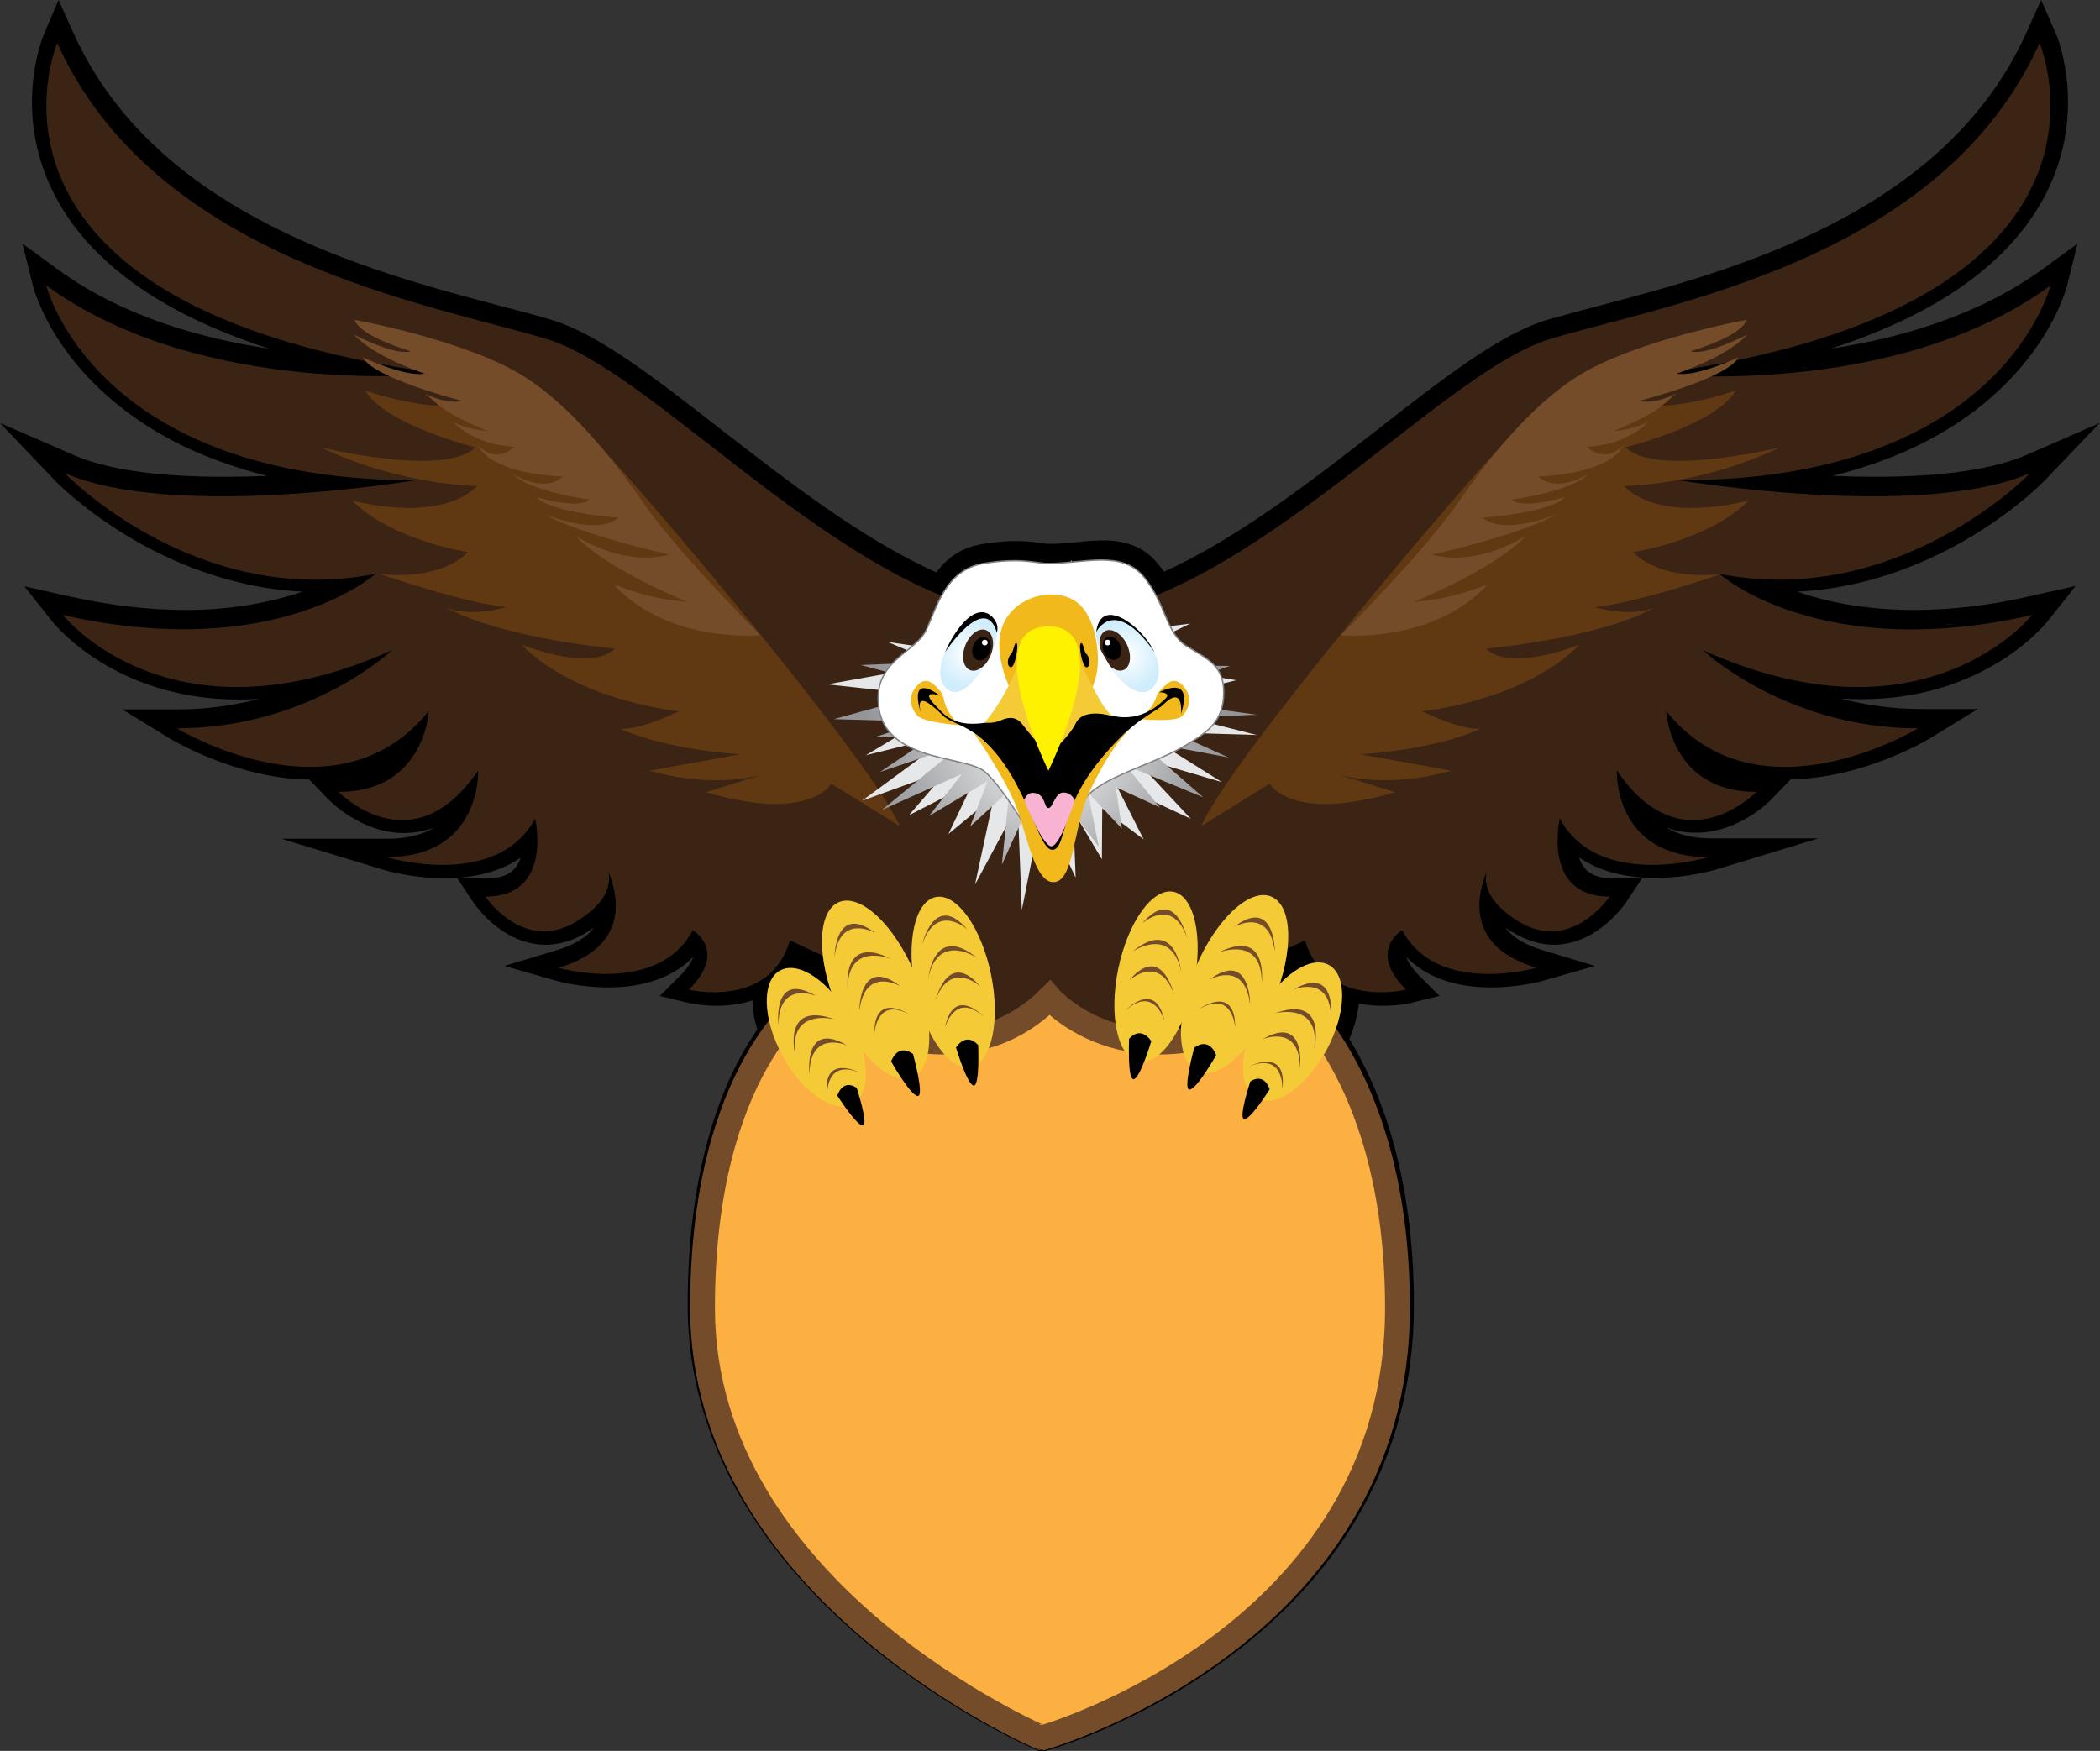 <?xml version="1.0" encoding="utf-8"?>
<!-- Generator: Adobe Illustrator 21.1.0, SVG Export Plug-In . SVG Version: 6.00 Build 0)  -->
<svg version="1.1" id="Layer_1" xmlns="http://www.w3.org/2000/svg" xmlns:xlink="http://www.w3.org/1999/xlink" x="0px" y="0px"
	 viewBox="0 0 663.6 553.4" style="enable-background:new 0 0 663.6 553.4;" xml:space="preserve">
<rect x="0" y="0" width="663.6" height="553.4" fill="#333333" stroke="none"/>
<style type="text/css">
	.st0{fill:#3C2415;}
	.st1{fill:#603913;}
	.st2{fill:#754C29;}
	.st3{fill:#FBB041;stroke:#754C29;stroke-width:7.841;}
	.st4{fill:#F4CB36;}
	.st5{fill:#E6E7E8;}
	.st6{fill:url(#SVGID_1_);}
	.st7{fill:#FFFFFF;stroke:#808285;stroke-width:0.436;}
	.st8{fill:#F1B91B;}
	.st9{fill:#F7B3D1;}
	.st10{fill:#FFF200;}
	.st11{fill:url(#SVGID_2_);}
	.st12{fill:#FFFFFF;}
	.st13{fill:url(#SVGID_3_);}
</style>
<path d="M605,192.8c-15.6,0-27.9-2.6-37.1-5.8c23.3-1.1,42.7-10,55.2-17.5c14.4-8.7,22.7-17.3,23.1-17.7l17.3-18.1l-22.9,10
	c-10.6,4.6-26.6,7-47.8,7c-4.6,0-9.2-0.1-13.7-0.3c5.4-1.3,10.5-2.9,15.4-4.7c14.5-5.3,27-12.8,37-22.2
	c17.4-16.2,21.5-32.6,21.7-33.2l3.3-13.3l-11.1,8.1c-20.2,14.7-45.1,21.8-66.8,25.1c10.7-3.5,20.3-7.5,28.8-12
	c17.4-9.3,30-20.8,37.7-34.3c15.4-27.2,5-52.4,4.5-53.4L645,0l-4.7,10.4c-25.8,57.4-93.8,75.4-134.5,86.1c-6.4,1.7-12,3.2-16.9,4.6
	c-14.9,4.5-32.8,18.4-53.5,34.6c-20.8,16.2-44.3,34.5-67.6,45c-0.6-0.9-1.2-1.7-1.9-2.5c-5.3-6.6-12.5-7.4-17.5-7.4
	c-2.8,0-5.8,0.3-8.6,0.6c-2.7,0.3-5.5,0.5-8.2,0.5c-0.8,0-1.7-0.1-3-0.3c-1.9-0.3-4.3-0.6-7.6-0.6c-3.3,0-6.8,0.3-10.8,1
	c-5.9,1-10.6,3.9-14.3,8.9c-23.5-10.5-47.1-28.9-68.1-45.2c-20.7-16.1-38.6-30.1-53.5-34.6c-4.9-1.5-10.4-2.9-16.9-4.6
	C117,85.8,49,67.8,23.2,10.4L18.5,0L14,10.5c-0.5,1.1-10.9,26.3,4.5,53.4c7.6,13.5,20.3,25,37.7,34.3c8.4,4.5,18.1,8.5,28.8,12
	c-21.8-3.3-46.6-10.3-66.8-25.1L7.1,77l3.3,13.3c0.2,0.7,4.3,17,21.7,33.2c10.1,9.4,22.5,16.9,37,22.2c4.9,1.8,10,3.4,15.4,4.7
	c-4.5,0.2-9.1,0.3-13.7,0.3c-21.1,0-37.2-2.3-47.8-7l-23-10l17.3,18.1c0.3,0.4,8.7,9,23.1,17.7c12.5,7.5,31.9,16.4,55.2,17.5
	c-9.2,3.1-21.5,5.8-37,5.8c-11.7,0-24.2-1.5-37.1-4.4l-13.8-3.1l8.8,11.1c0.8,1,19.9,24.7,58.9,24.7c2.1,0,4.2-0.1,6.4-0.2
	c-7.6,2-16.1,3.3-25.4,3.3H38.6l15.2,9.3c0.9,0.5,21,12.6,43.9,12.9l6.2,6.4c0.4,0.4,10.3,10.5,23.7,10.5c3.3,0,6.5-0.6,9.6-1.7
	c-3.8,2.3-8.7,3.5-14.6,3.5H88.9l32.2,9.8c0.4,0.1,8.9,2.7,19.3,2.7c9.7,0,17.9-2.2,24.1-6.5c-0.4,1.2-0.9,2.3-1.7,3.2
	c-1.8,2.3-4.7,3.3-8.9,3.3h-9.4l5.2,7.8c0.4,0.5,9,13.2,22.7,13.2c4.4,0,8.9-1.3,13.1-4c0.8-0.5,1.5-1,2.2-1.4
	c-2.3,3.1-6.4,5.5-12,7.2l-16.3,4.9l16.4,4.7c0.3,0.1,7.5,2.1,16.4,2.1c11.5,0,20.6-3.3,26.8-9.6c-0.5,1.7-1.9,3.8-4.2,6l-6.3,6.3
	l8.7,2.1c0.2,0,4,1,9.1,1c4.2,0,8.1-0.6,11.5-1.7c0,2.8,0.5,5.9,1.5,9.2c-10.4,15.1-22,42.1-22,87.2c0,21.5,5.9,42.3,17.4,61.8
	c9.2,15.5,21.9,30.2,37.9,43.8c27.1,22.9,53.7,34.4,54.9,34.9l1.6,0.7l1.7-0.5c1.2-0.3,29.3-8.4,57.8-29.7
	c16.8-12.6,30.3-27.1,39.9-43.3c12.1-20.3,18.3-43.1,18.3-67.7c0-41.6-10.8-68.5-20.4-84.2c1.6-3.8,2.6-7.6,3-11.2
	c2.4,0.5,5,0.7,7.7,0.7c5.1,0,9-0.9,9.1-1l8.7-2.1l-6.3-6.3c-2.2-2.2-3.6-4.3-4.2-6c6.2,6.3,15.3,9.6,26.8,9.6
	c8.9,0,16.1-2,16.4-2.1l16.4-4.7l-16.3-4.9c-5.7-1.7-9.7-4.1-12-7.2c0.7,0.5,1.4,1,2.2,1.4c4.3,2.6,8.7,4,13.1,4
	c13.7,0,22.3-12.7,22.7-13.2l5.2-7.8h-9.4c-4.2,0-7.1-1.1-8.9-3.4c-0.7-0.9-1.3-2-1.6-3.2c6.2,4.3,14.4,6.5,24.1,6.5
	c10.4,0,18.9-2.6,19.3-2.7l32.2-9.8H541c-5.9,0-10.8-1.2-14.6-3.5c3.1,1.2,6.3,1.7,9.6,1.7c13.4,0,23.3-10,23.7-10.5l6.2-6.4
	c22.9-0.3,43.1-12.4,43.9-12.9l15.2-9.3h-17.8c-9.3,0-17.9-1.3-25.5-3.3c2.2,0.1,4.3,0.2,6.5,0.2c39,0,58.1-23.7,58.9-24.7l8.8-11.1
	l-13.8,3.1C629.2,191.3,616.7,192.8,605,192.8z M601.4,197.8c1.1,0,2.2,0,3.3,0C603.6,197.8,602.5,197.8,601.4,197.8z M604.5,214.5
	c-0.2,0-0.5,0.1-0.7,0.1C604,214.6,604.3,214.5,604.5,214.5z M470.7,274.4c-0.3,0.7-0.6,1.5-0.9,2.4c-0.3,0.9-0.6,1.8-0.8,2.7
	c0.2-1,0.5-1.9,0.8-2.7C470.1,276,470.4,275.2,470.7,274.4C470.7,274.4,470.7,274.4,470.7,274.4z M471,115.8
	c0.6-0.4,1.1-0.7,1.7-1.1C472.1,115,471.6,115.4,471,115.8z M493.7,269.8c-0.2-1.1-0.3-2.2-0.4-3.2
	C493.3,267.6,493.5,268.7,493.7,269.8z M493.3,261.6c0.1-0.9,0.2-1.6,0.3-2.2C493.5,259.9,493.4,260.7,493.3,261.6z M493.2,263.4
	c0,0.7,0,1.4,0,2.1C493.2,264.8,493.2,264.1,493.2,263.4z M493.3,293.2c-0.3,0-0.6,0.1-1,0.1C492.7,293.2,493,293.2,493.3,293.2z
	 M494,271.2c0.7,2.7,2,5.3,4.1,7.3C495.9,276.5,494.7,273.9,494,271.2z M498.1,291.9c-0.2,0.1-0.5,0.2-0.8,0.3
	C497.6,292.1,497.9,292,498.1,291.9z M497.1,292.3c-0.4,0.1-0.7,0.2-1.1,0.3C496.4,292.5,496.7,292.4,497.1,292.3z M495.9,292.6
	c-0.3,0.1-0.7,0.2-1,0.3C495.2,292.8,495.6,292.7,495.9,292.6z M494.5,293c-0.3,0.1-0.5,0.1-0.8,0.1C494,293.1,494.3,293,494.5,293z
	 M495.2,259.8c0.1,0.2,0.3,0.4,0.5,0.6C495.5,260.2,495.3,260,495.2,259.8z M496.5,261.7c0.2,0.2,0.4,0.5,0.6,0.7
	C496.9,262.1,496.7,261.9,496.5,261.7z M498,263.4c0.2,0.2,0.4,0.4,0.7,0.7C498.4,263.8,498.2,263.6,498,263.4z M518,249.9
	c0.1,0.1,0.2,0.2,0.3,0.3C518.2,250.1,518.1,250,518,249.9z M511.9,242.5L511.9,242.5C511.9,242.5,511.9,242.5,511.9,242.5
	C511.9,242.5,511.9,242.5,511.9,242.5z M513.3,244.4c0.1,0.1,0.2,0.3,0.3,0.4C513.5,244.7,513.4,244.5,513.3,244.4z M515,246.5
	c0.1,0.1,0.1,0.1,0.2,0.2C515.1,246.7,515,246.6,515,246.5z M516.4,248.2c0.1,0.1,0.2,0.2,0.3,0.3
	C516.6,248.4,516.5,248.3,516.4,248.2z M519.6,272.2c-0.3,0-0.6,0-0.9-0.1C519,272.2,519.3,272.2,519.6,272.2z M517.6,272.1
	c-0.3,0-0.6-0.1-0.9-0.1C517,272,517.3,272,517.6,272.1z M515.6,271.8c-0.3,0-0.6-0.1-0.9-0.2C515,271.7,515.3,271.8,515.6,271.8z
	 M513.6,271.4c-0.3-0.1-0.6-0.1-0.9-0.2C512.9,271.3,513.3,271.4,513.6,271.4z M519.5,251.3c0.1,0.1,0.1,0.1,0.2,0.2
	C519.6,251.4,519.6,251.3,519.5,251.3z M590,155.7c0.9,0,1.8,0,2.6,0C591.7,155.7,590.9,155.7,590,155.7z M544.5,180.3
	c0.9,0.2,1.7,0.3,2.5,0.5C546.2,180.6,545.3,180.5,544.5,180.3L544.5,180.3z M539.2,204.4C539.3,204.4,539.3,204.4,539.2,204.4
	C539.3,204.4,539.3,204.4,539.2,204.4L539.2,204.4z M538.5,151.7c0.3,0,0.5,0.1,0.8,0.1C539,151.8,538.8,151.8,538.5,151.7z
	 M527.6,223.6C527.6,223.6,527.6,223.6,527.6,223.6C527.6,223.6,527.6,223.6,527.6,223.6L527.6,223.6z M531.7,228.1
	C531.7,228.2,531.8,228.2,531.7,228.1C531.8,228.2,531.7,228.2,531.7,228.1z M529.4,225.7c0.2,0.2,0.3,0.4,0.5,0.5
	C529.8,226.1,529.6,225.9,529.4,225.7z M542.9,117.8c0.7,0,1.4,0,2.2,0C544.3,117.8,543.6,117.8,542.9,117.8z M532.2,117.6
	c0.3,0,0.6,0,0.9,0C532.7,117.6,532.4,117.6,532.2,117.6z M533.6,117.6c0.4,0,0.8,0,1.2,0C534.4,117.7,534,117.6,533.6,117.6z
	 M535.1,117.7c0.5,0,1.1,0,1.6,0C536.2,117.7,535.6,117.7,535.1,117.7z M537.2,117.7c0.4,0,0.8,0,1.2,0
	C538,117.8,537.6,117.7,537.2,117.7z M539.1,117.8c0.4,0,0.8,0,1.2,0C539.9,117.8,539.5,117.8,539.1,117.8z M541,117.8
	c0.5,0,1,0,1.5,0C542,117.8,541.5,117.8,541,117.8z M527.2,117.3c0.2,0,0.4,0,0.5,0C527.6,117.3,527.4,117.3,527.2,117.3z
	 M528.2,117.3c0.3,0,0.5,0,0.8,0.1C528.7,117.4,528.4,117.4,528.2,117.3z M529.2,117.4c0.4,0,0.7,0,1.1,0.1
	C529.9,117.4,529.6,117.4,529.2,117.4z M530.8,117.5c0.3,0,0.6,0,0.8,0C531.3,117.5,531.1,117.5,530.8,117.5z M527.4,256.4
	c-0.1,0-0.2-0.1-0.3-0.1C527.2,256.3,527.3,256.4,527.4,256.4z M525.8,255.7C525.8,255.7,525.8,255.7,525.8,255.7
	C525.8,255.7,525.8,255.7,525.8,255.7z M524.4,254.9c-0.1-0.1-0.2-0.1-0.3-0.2C524.2,254.8,524.3,254.8,524.4,254.9z M524.3,117
	C524.3,117,524.3,117,524.3,117C524.3,117,524.3,117,524.3,117z M524.5,117.1c0.1,0,0.1,0,0.2,0
	C524.7,117.1,524.6,117.1,524.5,117.1z M524.9,117.1c0.1,0,0.2,0,0.3,0C525.1,117.1,525,117.1,524.9,117.1z M525.6,117.1
	c0.1,0,0.3,0,0.5,0C525.9,117.2,525.7,117.2,525.6,117.1z M526.4,117.2c0.2,0,0.3,0,0.5,0C526.7,117.2,526.5,117.2,526.4,117.2z
	 M536.1,231.9c0.1,0,0.1,0.1,0.2,0.1C536.2,232,536.1,232,536.1,231.9z M533.7,230c0.2,0.1,0.3,0.3,0.5,0.4
	C534.1,230.3,533.9,230.1,533.7,230z M538.7,233.8c-0.2-0.1-0.3-0.2-0.5-0.3C538.4,233.6,538.6,233.7,538.7,233.8z M531.7,150.7
	c0,0,0.1,0,0.3,0C531.8,150.7,531.7,150.7,531.7,150.7z M532.1,150.8c0.1,0,0.1,0,0.2,0C532.2,150.8,532.2,150.8,532.1,150.8z
	 M532.5,150.8c0.2,0,0.3,0.1,0.5,0.1C532.8,150.9,532.6,150.9,532.5,150.8z M533,150.9c0.2,0,0.4,0.1,0.6,0.1
	C533.5,151,533.2,150.9,533,150.9z M534,151.1c0.2,0,0.3,0,0.5,0.1C534.3,151.1,534.1,151.1,534,151.1z M534.8,151.2
	c0.2,0,0.4,0.1,0.6,0.1C535.2,151.2,535,151.2,534.8,151.2z M535.8,151.3c0.3,0,0.7,0.1,1,0.2C536.5,151.4,536.1,151.4,535.8,151.3z
	 M537.1,151.5c0.3,0,0.6,0.1,0.9,0.1C537.7,151.6,537.4,151.6,537.1,151.5z M555.4,240.4c-0.1,0-0.3-0.1-0.4-0.1
	C555.1,240.4,555.3,240.4,555.4,240.4z M553.1,240c-0.2,0-0.3-0.1-0.5-0.1C552.8,239.9,553,239.9,553.1,240z M550.5,239.3
	c-0.1,0-0.2-0.1-0.4-0.1C550.2,239.2,550.4,239.2,550.5,239.3z M548.3,238.5c-0.2-0.1-0.3-0.1-0.5-0.2
	C547.9,238.4,548.1,238.5,548.3,238.5z M545.6,237.5c-0.1,0-0.2-0.1-0.3-0.1C545.4,237.4,545.5,237.5,545.6,237.5z M543.4,236.5
	c-0.2-0.1-0.3-0.2-0.5-0.3C543.1,236.3,543.3,236.4,543.4,236.5z M540.8,235.1c-0.1,0-0.2-0.1-0.2-0.1
	C540.7,235,540.8,235.1,540.8,235.1z M563,241.2c-0.2,0-0.3,0-0.5,0C562.7,241.2,562.8,241.2,563,241.2z M560.4,241.1
	c-0.1,0-0.3,0-0.4,0C560.1,241,560.2,241.1,560.4,241.1z M558.1,240.8c-0.2,0-0.3,0-0.5-0.1C557.7,240.8,557.9,240.8,558.1,240.8z
	 M558.8,211.6c0.5,0.1,0.9,0.3,1.4,0.4C559.7,211.9,559.2,211.8,558.8,211.6z M561.9,212.5c0.4,0.1,0.9,0.2,1.3,0.3
	C562.8,212.7,562.3,212.6,561.9,212.5z M542.6,205.9c0.4,0.2,0.8,0.3,1.1,0.5C543.4,206.2,543,206,542.6,205.9z M546,207.2
	c0.4,0.2,0.9,0.3,1.3,0.5C546.9,207.6,546.4,207.4,546,207.2z M549.3,208.5c0.5,0.2,0.9,0.3,1.4,0.5
	C550.2,208.8,549.7,208.7,549.3,208.5z M552.5,209.6c0.5,0.2,0.9,0.3,1.4,0.5C553.4,209.9,553,209.8,552.5,209.6z M555.7,210.7
	c0.5,0.1,0.9,0.3,1.4,0.4C556.6,211,556.1,210.8,555.7,210.7z M539.9,151.9c0.3,0,0.6,0.1,1,0.1C540.5,152,540.2,151.9,539.9,151.9z
	 M541.3,152.1c0.5,0.1,1,0.1,1.5,0.2C542.3,152.2,541.8,152.2,541.3,152.1z M543.2,152.3c0.4,0,0.8,0.1,1.2,0.1
	C544,152.4,543.6,152.4,543.2,152.3z M563.1,190.6c-0.6-0.2-1.2-0.5-1.8-0.7C561.9,190.2,562.5,190.4,563.1,190.6z M561,189.8
	c-0.5-0.2-1-0.4-1.5-0.6C560,189.4,560.5,189.6,561,189.8z M559.2,189c-0.5-0.2-1.1-0.5-1.6-0.7C558.2,188.5,558.7,188.8,559.2,189z
	 M557.3,188.1c-0.5-0.2-1-0.5-1.4-0.7C556.3,187.7,556.8,187.9,557.3,188.1z M555.8,187.4c-0.5-0.2-0.9-0.5-1.4-0.7
	C554.8,187,555.3,187.2,555.8,187.4z M554.1,186.5c-0.4-0.2-0.9-0.5-1.3-0.7C553.2,186.1,553.6,186.3,554.1,186.5z M552.6,185.8
	c-0.4-0.2-0.7-0.4-1.1-0.6C551.9,185.4,552.3,185.6,552.6,185.8z M551.3,185c-0.4-0.2-0.7-0.4-1-0.6
	C550.6,184.6,551,184.8,551.3,185z M550.1,184.3c-0.3-0.2-0.6-0.4-0.8-0.5C549.5,183.9,549.8,184.1,550.1,184.3z M549.1,183.7
	c-0.3-0.2-0.6-0.4-0.9-0.6C548.5,183.3,548.8,183.5,549.1,183.7z M548,183c-0.3-0.2-0.5-0.3-0.7-0.5
	C547.5,182.6,547.8,182.8,548,183z M547.3,182.5c-0.2-0.2-0.4-0.3-0.7-0.5C546.8,182.1,547,182.3,547.3,182.5z M546.4,181.9
	c-0.2-0.1-0.4-0.3-0.5-0.4C546.1,181.6,546.2,181.7,546.4,181.9z M545.8,181.4c-0.1-0.1-0.3-0.2-0.4-0.3
	C545.5,181.2,545.7,181.3,545.8,181.4z M545.3,181c-0.1-0.1-0.2-0.2-0.3-0.3C545.1,180.9,545.2,180.9,545.3,181z M544.9,180.7
	c-0.1-0.1-0.1-0.1-0.2-0.2C544.8,180.6,544.8,180.6,544.9,180.7z M544.7,180.5c-0.1-0.1-0.1-0.1-0.1-0.1
	C544.6,180.4,544.6,180.5,544.7,180.5z M544.5,180.3C544.5,180.3,544.5,180.3,544.5,180.3C544.5,180.3,544.5,180.3,544.5,180.3z
	 M547.8,180.9c0.6,0.1,1.1,0.2,1.7,0.3C549,181.1,548.4,181,547.8,180.9z M550.5,181.3c0.5,0.1,1,0.1,1.5,0.2
	C551.5,181.4,551,181.4,550.5,181.3z M553.1,181.6c0.5,0.1,1,0.1,1.4,0.1C554,181.7,553.5,181.6,553.1,181.6z M555.6,181.8
	c0.5,0,0.9,0.1,1.4,0.1C556.5,181.9,556,181.9,555.6,181.8z M558,182c0.5,0,0.9,0,1.4,0.1C559,182,558.5,182,558,182z M560.5,182.1
	c0.5,0,0.9,0,1.4,0C561.4,182.1,560.9,182.1,560.5,182.1z M562.9,182.1c0.3,0,0.5,0,0.8,0c-0.1,0-0.3,0-0.4,0
	C563.1,182.1,563,182.1,562.9,182.1z M600.8,197.7c-1,0-1.9-0.1-2.9-0.1C598.9,197.7,599.8,197.7,600.8,197.7z M597.4,197.6
	c-1-0.1-2.1-0.1-3.1-0.2C595.3,197.5,596.3,197.5,597.4,197.6z M593.6,197.3c-0.9-0.1-1.9-0.2-2.8-0.3
	C591.7,197.2,592.7,197.3,593.6,197.3z M590.5,197c-1-0.1-1.9-0.2-2.9-0.3C588.6,196.8,589.5,196.9,590.5,197z M587,196.6
	c-0.9-0.1-1.9-0.3-2.8-0.4C585.1,196.3,586,196.5,587,196.6z M584,196.2c-0.9-0.1-1.7-0.3-2.5-0.4C582.3,195.9,583.1,196,584,196.2z
	 M580.9,195.6c-0.9-0.2-1.7-0.3-2.5-0.5C579.2,195.3,580,195.5,580.9,195.6z M577.9,195c-0.7-0.2-1.5-0.3-2.2-0.5
	C576.4,194.7,577.1,194.8,577.9,195z M575.3,194.4c-0.8-0.2-1.6-0.4-2.3-0.6C573.7,194,574.5,194.2,575.3,194.4z M572.4,193.7
	c-0.7-0.2-1.4-0.4-2.1-0.6C571,193.3,571.7,193.5,572.4,193.7z M570.2,193c-0.7-0.2-1.4-0.4-2.1-0.7
	C568.7,192.6,569.4,192.8,570.2,193z M567.5,192.2c-0.7-0.2-1.4-0.5-2-0.7C566.2,191.7,566.8,192,567.5,192.2z M565.3,191.4
	c-0.6-0.2-1.2-0.4-1.8-0.6C564.1,191,564.7,191.2,565.3,191.4z M567.5,182c0.1,0,0.1,0,0.2,0C567.7,182,567.6,182,567.5,182z
	 M622.9,163.8c0.1-0.1,0.3-0.2,0.4-0.3C623.2,163.6,623,163.7,622.9,163.8z M571.6,181.8c0.1,0,0.3,0,0.4,0
	C571.9,181.7,571.7,181.8,571.6,181.8z M575.7,181.3c0.2,0,0.4-0.1,0.6-0.1C576.1,181.3,575.9,181.3,575.7,181.3z M579.9,180.7
	c0.2,0,0.4-0.1,0.6-0.1C580.3,180.6,580.1,180.7,579.9,180.7z M584,179.9c0.1,0,0.3-0.1,0.4-0.1C584.3,179.9,584.1,179.9,584,179.9z
	 M587.8,179.1c0.1,0,0.2,0,0.2-0.1C588,179,587.9,179,587.8,179.1z M591.5,178.1c0.2-0.1,0.4-0.1,0.5-0.2
	C591.8,178,591.6,178,591.5,178.1z M595.2,176.9c0.2-0.1,0.4-0.1,0.6-0.2C595.6,176.8,595.4,176.9,595.2,176.9z M598.9,175.7
	c0.2-0.1,0.3-0.1,0.5-0.2C599.2,175.6,599,175.6,598.9,175.7z M602.5,174.3C602.5,174.3,602.5,174.3,602.5,174.3
	C602.5,174.3,602.5,174.3,602.5,174.3z M605.5,173c0.1-0.1,0.3-0.1,0.4-0.2C605.8,172.9,605.7,173,605.5,173z M608.7,171.6
	c0.2-0.1,0.3-0.2,0.5-0.2C609.1,171.4,608.9,171.5,608.7,171.6z M611.9,170c0.2-0.1,0.3-0.2,0.5-0.2C612.2,169.9,612,170,611.9,170z
	 M615,168.4c0.1,0,0.1-0.1,0.2-0.1C615.1,168.4,615,168.4,615,168.4z M617.7,166.9c0.1,0,0.2-0.1,0.3-0.1
	C617.8,166.8,617.8,166.9,617.7,166.9z M620.3,165.4c0.1-0.1,0.3-0.2,0.4-0.2C620.6,165.2,620.4,165.3,620.3,165.4z M642.2,148.8
	C642.2,148.8,642.2,148.7,642.2,148.8C642.2,148.7,642.2,148.8,642.2,148.8z M625.4,162.2c0.1-0.1,0.2-0.1,0.3-0.2
	C625.6,162,625.5,162.1,625.4,162.2z M627.7,160.6C627.7,160.6,627.8,160.6,627.7,160.6C627.8,160.6,627.7,160.6,627.7,160.6z
	 M629.7,159.2c0.1-0.1,0.2-0.1,0.3-0.2C629.9,159,629.8,159.1,629.7,159.2z M631.7,157.7c0.1-0.1,0.2-0.2,0.3-0.2
	C631.9,157.6,631.8,157.6,631.7,157.7z M633.6,156.3c0.1-0.1,0.2-0.1,0.2-0.2C633.7,156.1,633.7,156.2,633.6,156.3z M635.3,154.9
	C635.3,154.9,635.3,154.9,635.3,154.9C635.3,154.9,635.3,154.9,635.3,154.9z M636.7,153.7c0.1,0,0.1-0.1,0.2-0.1
	C636.8,153.6,636.8,153.7,636.7,153.7z M638,152.6c0.1-0.1,0.1-0.1,0.2-0.2C638.2,152.5,638.1,152.5,638,152.6z M639.2,151.6
	c0.1-0.1,0.1-0.1,0.2-0.2C639.4,151.5,639.3,151.5,639.2,151.6z M640.3,150.6C640.3,150.6,640.3,150.6,640.3,150.6
	C640.3,150.6,640.3,150.6,640.3,150.6z M641.1,149.8C641.1,149.8,641.1,149.8,641.1,149.8C641.1,149.8,641.1,149.8,641.1,149.8z
	 M641.7,149.3C641.7,149.2,641.8,149.2,641.7,149.3C641.8,149.2,641.7,149.2,641.7,149.3z M642.5,148.5
	C642.5,148.5,642.5,148.5,642.5,148.5C642.5,148.5,642.5,148.5,642.5,148.5z M642.6,148.4L642.6,148.4c-0.7,0.3-1.5,0.6-2.2,0.9
	C641.2,149,641.9,148.7,642.6,148.4z M593.3,155.7c0.8,0,1.7,0,2.5,0C595,155.7,594.1,155.7,593.3,155.7z M596.5,155.7
	c1,0,2,0,3-0.1C598.5,155.7,597.5,155.7,596.5,155.7z M600.1,155.6c0.9,0,1.7-0.1,2.6-0.1C601.8,155.6,601,155.6,600.1,155.6z
	 M603.4,155.5c1,0,2-0.1,3-0.1C605.4,155.4,604.4,155.5,603.4,155.5z M606.9,155.4c0.9,0,1.7-0.1,2.6-0.2
	C608.6,155.3,607.8,155.3,606.9,155.4z M610.2,155.1c1-0.1,2-0.2,3-0.2C612.2,155,611.2,155.1,610.2,155.1z M613.6,154.9
	c0.9-0.1,1.7-0.2,2.6-0.3C615.3,154.7,614.4,154.8,613.6,154.9z M616.8,154.5c1-0.1,1.9-0.2,2.9-0.4
	C618.7,154.3,617.8,154.4,616.8,154.5z M620,154.1c0.8-0.1,1.7-0.2,2.5-0.4C621.7,153.9,620.9,154,620,154.1z M623.2,153.7
	c0.9-0.1,1.8-0.3,2.8-0.5C625.1,153.3,624.2,153.5,623.2,153.7z M626.3,153.1c0.8-0.2,1.6-0.3,2.4-0.5
	C627.9,152.8,627.1,153,626.3,153.1z M629.3,152.5c0.9-0.2,1.7-0.4,2.6-0.6C631.1,152.1,630.2,152.3,629.3,152.5z M632.1,151.9
	c0.8-0.2,1.6-0.4,2.3-0.6C633.7,151.4,632.9,151.7,632.1,151.9z M635.1,151.1c0.8-0.2,1.6-0.5,2.4-0.7
	C636.7,150.6,635.9,150.8,635.1,151.1z M637.6,150.3c0.8-0.3,1.5-0.5,2.2-0.8C639.1,149.8,638.4,150,637.6,150.3z M581.1,155.5
	c-0.9,0-1.7-0.1-2.6-0.1C579.4,155.5,580.3,155.5,581.1,155.5z M589.7,155.7c-0.8,0-1.6,0-2.4,0
	C588.1,155.7,588.9,155.7,589.7,155.7z M586.5,155.7c-0.6,0-1.2,0-1.8,0C585.3,155.6,585.9,155.7,586.5,155.7z M583.7,155.6
	c-0.6,0-1.2,0-1.9-0.1C582.5,155.6,583.1,155.6,583.7,155.6z M545,152.6c0.4,0,0.7,0.1,1.1,0.1C545.8,152.7,545.4,152.6,545,152.6z
	 M546.8,152.8c0.4,0,0.8,0.1,1.2,0.1C547.7,152.9,547.2,152.8,546.8,152.8z M548.7,153c0.6,0.1,1.2,0.1,1.9,0.2
	C549.9,153.1,549.3,153.1,548.7,153z M551.1,153.3c0.5,0.1,0.9,0.1,1.4,0.2C552,153.4,551.6,153.3,551.1,153.3z M553.3,153.5
	c0.4,0,0.9,0.1,1.3,0.1C554.1,153.6,553.7,153.6,553.3,153.5z M555.4,153.7c0.5,0.1,1,0.1,1.5,0.2
	C556.4,153.8,555.9,153.8,555.4,153.7z M557.6,153.9c0.7,0.1,1.4,0.1,2.2,0.2C559,154.1,558.3,154,557.6,153.9z M560.4,154.2
	c0.5,0,1.1,0.1,1.6,0.1C561.5,154.3,560.9,154.2,560.4,154.2z M562.9,154.4c0.5,0,1,0.1,1.5,0.1
	C563.9,154.5,563.4,154.4,562.9,154.4z M565.2,154.6c0.6,0,1.2,0.1,1.8,0.1C566.5,154.7,565.8,154.6,565.2,154.6z M567.6,154.8
	c0.8,0.1,1.6,0.1,2.4,0.2C569.2,154.9,568.4,154.8,567.6,154.8z M570.8,155c0.6,0,1.2,0.1,1.7,0.1C571.9,155.1,571.3,155,570.8,155z
	 M573.4,155.2c0.6,0,1.1,0.1,1.7,0.1C574.5,155.2,574,155.2,573.4,155.2z M576,155.3c0.7,0,1.4,0.1,2.1,0.1
	C577.4,155.4,576.7,155.3,576,155.3z M592.8,141.1c2-0.7,3.9-1.5,5.7-2.3C596.6,139.6,594.8,140.4,592.8,141.1z M545.7,117.8
	c0.6,0,1.2,0,1.8,0C546.8,117.8,546.2,117.8,545.7,117.8z M548.1,117.7c0.8,0,1.6,0,2.4-0.1C549.6,117.7,548.9,117.7,548.1,117.7z
	 M550.7,117.7c0.7,0,1.5,0,2.2-0.1C552.2,117.6,551.4,117.7,550.7,117.7z M553.7,117.6c0.7,0,1.3-0.1,2-0.1
	C555,117.5,554.3,117.5,553.7,117.6z M556.3,117.4c0.9,0,1.7-0.1,2.6-0.2C558,117.3,557.2,117.4,556.3,117.4z M559.5,117.2
	c0.7,0,1.5-0.1,2.2-0.2C561,117.1,560.2,117.2,559.5,117.2z M562.5,117c0.8-0.1,1.7-0.1,2.5-0.2C564.2,116.9,563.3,117,562.5,117z
	 M565.3,116.8c0.9-0.1,1.9-0.2,2.9-0.3C567.2,116.6,566.3,116.7,565.3,116.8z M568.9,116.4c0.8-0.1,1.5-0.2,2.3-0.3
	C570.5,116.3,569.7,116.4,568.9,116.4z M572,116.1c1-0.1,2-0.2,3-0.4C574,115.9,573,116,572,116.1z M575.2,115.7
	c0.9-0.1,1.9-0.3,2.8-0.4C577.1,115.5,576.2,115.6,575.2,115.7z M578.9,115.2c0.8-0.1,1.7-0.3,2.5-0.4
	C580.5,114.9,579.7,115.1,578.9,115.2z M582,114.7c1-0.2,2.1-0.3,3.1-0.5C584.1,114.4,583,114.5,582,114.7z M585.8,114.1
	c0.9-0.2,1.7-0.3,2.6-0.5C587.5,113.7,586.6,113.9,585.8,114.1z M589.2,113.4c1-0.2,2-0.4,3-0.6C591.2,113,590.2,113.2,589.2,113.4z
	 M592.4,112.8c1.1-0.2,2.1-0.5,3.2-0.7C594.5,112.3,593.5,112.5,592.4,112.8z M596.4,111.8c0.8-0.2,1.7-0.4,2.6-0.6
	C598.1,111.4,597.3,111.6,596.4,111.8z M608.7,133.9c1.6-0.9,3.1-1.8,4.6-2.7C611.8,132.1,610.3,133,608.7,133.9z M599.8,111
	c1.1-0.3,2.2-0.6,3.2-0.9C602,110.5,600.9,110.7,599.8,111z M603.4,110c0.9-0.3,1.9-0.5,2.8-0.8C605.3,109.5,604.4,109.8,603.4,110z
	 M607.2,109c0.9-0.3,1.8-0.5,2.7-0.8C609,108.4,608.1,108.7,607.2,109z M610.5,107.9c1.1-0.3,2.2-0.7,3.2-1.1
	C612.6,107.2,611.6,107.6,610.5,107.9z M615.4,129.9c1.4-0.9,2.7-1.8,4-2.8C618.2,128,616.8,128.9,615.4,129.9z M614.4,106.6
	c0.9-0.3,1.7-0.6,2.6-0.9C616.2,106,615.3,106.3,614.4,106.6z M617.9,105.3c1-0.4,2.1-0.8,3.1-1.2
	C620,104.5,618.9,104.9,617.9,105.3z M621.4,125.7c1.2-0.9,2.4-1.9,3.6-2.9C623.8,123.8,622.6,124.7,621.4,125.7z M621.1,104.1
	c1.1-0.4,2.1-0.9,3.2-1.3C623.2,103.2,622.2,103.6,621.1,104.1z M625.2,102.3c0.8-0.4,1.6-0.7,2.5-1.1
	C626.8,101.6,626,102,625.2,102.3z M628.4,100.9c1-0.5,2.1-1,3.1-1.5C630.5,99.9,629.5,100.4,628.4,100.9z M633.7,114.2
	c-0.8,0.9-1.7,1.9-2.7,2.9C632,116.1,632.9,115.1,633.7,114.2c0.8-0.9,1.6-1.9,2.4-2.8C635.4,112.3,634.6,113.2,633.7,114.2z
	 M632.1,99.1c0.9-0.4,1.7-0.9,2.6-1.4C633.8,98.2,632.9,98.6,632.1,99.1z M635.6,97.2c0.8-0.5,1.7-0.9,2.5-1.4
	C637.2,96.3,636.4,96.8,635.6,97.2z M637.2,110c0.7-0.9,1.4-1.8,2-2.7C638.6,108.2,637.9,109.1,637.2,110z M638.6,95.5
	c1-0.6,2-1.2,3-1.8C640.6,94.3,639.6,94.9,638.6,95.5z M645.5,91.2c1-0.7,1.9-1.3,2.9-2C647.4,89.8,646.5,90.5,645.5,91.2z
	 M642.4,93.2c0.8-0.5,1.5-1,2.3-1.5C643.9,92.2,643.1,92.7,642.4,93.2z M524.1,117L524.1,117c120.7-16.6,127-69.9,123.6-93.3
	C651.1,47.1,644.8,100.4,524.1,117z M647.7,23.5c-1-6.8-2.8-11-2.8-11v0C644.9,12.5,646.7,16.7,647.7,23.5z M554.7,87
	c-1.5,0.6-3.1,1.1-4.6,1.7C551.6,88.1,553.1,87.5,554.7,87z M546.6,89.8c-1.4,0.5-2.8,0.9-4.1,1.4C543.8,90.8,545.2,90.3,546.6,89.8
	z M522.7,253.8C522.7,253.8,522.7,253.8,522.7,253.8C522.7,253.8,522.7,253.8,522.7,253.8z M521.4,252.8c-0.1-0.1-0.2-0.1-0.3-0.2
	C521.2,252.7,521.3,252.8,521.4,252.8z M510.4,100.5c0.9-0.2,1.9-0.5,2.8-0.8C512.3,100,511.3,100.3,510.4,100.5z M511.6,271
	c-0.3-0.1-0.6-0.2-0.9-0.3C510.9,270.8,511.2,270.9,511.6,271z M509.6,270.4c-0.3-0.1-0.6-0.2-0.9-0.3
	C509,270.2,509.3,270.3,509.6,270.4z M507.6,269.7c-0.3-0.1-0.6-0.2-0.9-0.4C507,269.5,507.3,269.6,507.6,269.7z M505.7,268.9
	c-0.3-0.1-0.6-0.3-0.9-0.4C505.1,268.6,505.4,268.7,505.7,268.9z M503.8,267.9c-0.3-0.2-0.6-0.3-0.8-0.5
	C503.3,267.6,503.6,267.7,503.8,267.9z M502,266.8c-0.3-0.2-0.5-0.4-0.8-0.5C501.5,266.4,501.8,266.6,502,266.8z M500.3,265.5
	c-0.2-0.2-0.5-0.4-0.7-0.6C499.8,265.1,500.1,265.3,500.3,265.5z M485.3,107.9c-0.4,0.2-0.9,0.4-1.3,0.6
	C484.4,108.3,484.9,108.1,485.3,107.9z M482.4,109.2c-0.4,0.2-0.8,0.4-1.3,0.6C481.6,109.6,482,109.4,482.4,109.2z M468.1,117.7
	c-1.4,0.9-2.7,1.9-4.1,2.8C465.4,119.5,466.8,118.6,468.1,117.7z M468,306.7c-0.1,0-0.3,0-0.4,0C467.7,306.7,467.9,306.7,468,306.7z
	 M465.8,306.5c-0.2,0-0.3,0-0.5-0.1C465.4,306.5,465.6,306.5,465.8,306.5z M463.9,306.3c-0.2,0-0.4-0.1-0.7-0.1
	C463.5,306.2,463.7,306.2,463.9,306.3z M462.1,305.9c-0.2-0.1-0.5-0.1-0.7-0.2C461.6,305.8,461.8,305.9,462.1,305.9z M448.8,131.8
	c1.9-1.5,3.8-2.9,5.7-4.3c1.2-0.9,2.5-1.8,3.7-2.7c-1.2,0.9-2.4,1.8-3.7,2.7C452.5,128.9,450.7,130.3,448.8,131.8
	c-1.3,1-2.6,2-3.8,3C446.2,133.8,447.5,132.8,448.8,131.8z M460.2,305.5c-0.3-0.1-0.5-0.1-0.8-0.2
	C459.7,305.3,460,305.4,460.2,305.5z M458.4,304.9c-0.3-0.1-0.5-0.2-0.8-0.3C457.9,304.7,458.1,304.8,458.4,304.9z M456.6,304.2
	c-0.3-0.1-0.5-0.2-0.8-0.3C456.1,304,456.3,304.1,456.6,304.2z M454.8,303.5c-0.3-0.1-0.5-0.3-0.8-0.4
	C454.3,303.2,454.6,303.3,454.8,303.5z M453.1,302.5c-0.2-0.1-0.5-0.3-0.7-0.4C452.6,302.2,452.9,302.4,453.1,302.5z M451.5,301.5
	c-0.2-0.2-0.5-0.3-0.7-0.5C451,301.1,451.2,301.3,451.5,301.5z M449.9,300.3c-0.2-0.2-0.4-0.4-0.7-0.6
	C449.4,299.9,449.6,300.1,449.9,300.3z M424.2,318.4c-0.6,3.2-1.7,6.6-3.3,10l0,0C422.5,325,423.6,321.6,424.2,318.4
	s0.6-6.1,0.2-8.5c0,0,0,0,0,0c0,0,0,0,0,0C424.9,312.3,424.8,315.2,424.2,318.4z M435.8,312.5c-0.1,0-0.1,0-0.2,0
	C435.7,312.5,435.7,312.5,435.8,312.5z M434.2,312.4C434.2,312.4,434.1,312.4,434.2,312.4C434.1,312.4,434.2,312.4,434.2,312.4z
	 M432.7,312.3c0,0-0.1,0-0.1,0C432.6,312.3,432.6,312.3,432.7,312.3z M431.1,312c-0.1,0-0.1,0-0.2,0C431,312,431,312,431.1,312z
	 M429.4,311.7c-0.1,0-0.2,0-0.2-0.1C429.3,311.7,429.4,311.7,429.4,311.7z M427.8,311.2c-0.1,0-0.2,0-0.2-0.1
	C427.6,311.2,427.7,311.2,427.8,311.2z M426.1,310.6c-0.1,0-0.1,0-0.2-0.1C425.9,310.6,426,310.6,426.1,310.6z M407.2,299
	c-0.4,3.4-1.2,7.1-2.4,10.9c0,0,0,0,0,0C406,306.1,406.8,302.4,407.2,299l6-2.8L407.2,299z M373.7,327.8L373.7,327.8
	c-0.1-1-0.1-2-0.1-3.1C373.6,325.8,373.6,326.8,373.7,327.8z M368.6,322.5c0,0.2,0,0.4,0,0.6c-0.4,0-0.9,0-1.3,0L368.6,322.5z
	 M350.5,325.5C350.5,325.5,350.5,325.5,350.5,325.5C350.5,325.5,350.5,325.5,350.5,325.5L350.5,325.5z M369.1,328.1
	c-0.7,0-1.4,0.1-2.1,0.1C367.7,328.2,368.4,328.1,369.1,328.1z M364.2,328.1c-0.3,0-0.5,0-0.8,0
	C363.7,328.1,363.9,328.1,364.2,328.1z M361.4,327.9c-0.3,0-0.5-0.1-0.8-0.1C360.9,327.8,361.2,327.9,361.4,327.9z M358.2,327.5
	c0,0-0.1,0-0.1,0C358.1,327.5,358.2,327.5,358.2,327.5z M355.7,327c-0.2-0.1-0.5-0.1-0.7-0.2C355.2,326.9,355.4,326.9,355.7,327z
	 M353.3,326.4c-0.2-0.1-0.4-0.1-0.7-0.2C352.8,326.3,353,326.3,353.3,326.4z M373.5,327.8c-1.1,0.1-2.2,0.2-3.3,0.3
	C371.3,328,372.4,327.9,373.5,327.8z M362.1,181.3c1.6,1.9,2.7,3.9,3.7,5.7l0,0C364.8,185.2,363.6,183.3,362.1,181.3
	c-0.7-0.8-1.4-1.5-2.1-2.2C360.7,179.8,361.4,180.5,362.1,181.3z M348.5,175.8C348.5,175.8,348.5,175.8,348.5,175.8
	C348.5,175.8,348.5,175.8,348.5,175.8C348.5,175.8,348.5,175.8,348.5,175.8z M336,176.7c1.4-0.1,2.8-0.2,4.3-0.4
	C338.8,176.5,337.4,176.6,336,176.7c-0.7,0.1-1.4,0.1-2.1,0.1c-0.7,0-1.4,0-2.1,0c0.7,0,1.4,0,2.1,0S335.3,176.8,336,176.7z
	 M346.5,175.8C346.5,175.8,346.5,175.8,346.5,175.8C346.5,175.8,346.5,175.8,346.5,175.8z M344.4,176C344.4,176,344.4,176,344.4,176
	C344.4,176,344.4,176,344.4,176z M342.4,176.1C342.4,176.1,342.4,176.2,342.4,176.1C342.4,176.2,342.4,176.1,342.4,176.1z
	 M329.5,176.8c-0.3,0-0.6-0.1-0.9-0.1C328.9,176.7,329.2,176.7,329.5,176.8z M331.7,176.9L331.7,176.9c-0.3,0-0.6,0-0.9,0
	C331.1,176.9,331.4,176.9,331.7,176.9z M330.5,176.9c-0.2,0-0.5,0-0.7-0.1C330.1,176.8,330.3,176.8,330.5,176.9z M321.5,176.1
	c-0.3,0-0.5,0-0.8,0c0.2,0,0.3,0,0.5,0C321.3,176.1,321.4,176.1,321.5,176.1z M328.5,176.6C328.5,176.6,328.5,176.6,328.5,176.6
	C328.5,176.6,328.5,176.6,328.5,176.6z M327.5,176.5c-0.1,0-0.2,0-0.3,0C327.3,176.5,327.4,176.5,327.5,176.5z M326.3,176.4
	c-0.1,0-0.3,0-0.4,0C326,176.3,326.2,176.3,326.3,176.4z M324.8,176.2c-0.1,0-0.2,0-0.2,0C324.7,176.2,324.7,176.2,324.8,176.2z
	 M323.1,176.1c-0.1,0-0.3,0-0.4,0C322.9,176.1,323,176.1,323.1,176.1z M292.6,315.9l11.2,5.2L292.6,315.9c1.1,4.4,1.6,8.5,1.4,12.1
	h0C294.2,324.5,293.7,320.3,292.6,315.9z M311.4,326.5c-0.2,0.1-0.5,0.1-0.7,0.2C311,326.6,311.2,326.5,311.4,326.5z M309.1,327
	c-0.2,0.1-0.5,0.1-0.7,0.2C308.6,327.1,308.9,327.1,309.1,327z M306.6,327.5c-0.2,0-0.3,0.1-0.5,0.1
	C306.3,327.6,306.4,327.5,306.6,327.5z M303.9,327.9c-0.2,0-0.4,0-0.6,0.1C303.5,327.9,303.7,327.9,303.9,327.9z M301.6,328.1
	c-0.2,0-0.5,0-0.7,0C301.1,328.1,301.4,328.1,301.6,328.1z M299.3,328.2c-0.2,0-0.4,0-0.6,0C298.9,328.2,299.1,328.2,299.3,328.2z
	 M297.1,328.2c-0.2,0-0.5,0-0.7,0C296.6,328.2,296.8,328.2,297.1,328.2z M313.2,176.7c-0.6,0.1-1.3,0.2-1.9,0.3
	C311.9,176.9,312.6,176.8,313.2,176.7z M320.4,176.1c-0.4,0-0.9,0-1.4,0C319.5,176.1,320,176.1,320.4,176.1z M318.8,176.1
	c-0.4,0-0.8,0-1.3,0.1C317.9,176.2,318.4,176.1,318.8,176.1z M317.1,176.2c-0.5,0-1.1,0.1-1.6,0.2
	C316,176.3,316.6,176.3,317.1,176.2z M315.3,176.4c-0.5,0.1-1.1,0.1-1.6,0.2C314.2,176.5,314.8,176.5,315.3,176.4z M277.9,177.2
	c-1.5-0.9-3-1.7-4.4-2.6C274.9,175.4,276.4,176.3,277.9,177.2z M271.2,173.2c-1.5-0.9-2.9-1.9-4.4-2.8
	C268.3,171.3,269.7,172.3,271.2,173.2z M250.5,304.9c-0.2,0-0.4,0-0.5,0C250.2,304.9,250.3,304.9,250.5,304.9
	C250.5,304.9,250.5,304.9,250.5,304.9z M255.1,298.4l5.3,2.5v0L255.1,298.4z M261.7,310.7c-0.2-0.2-0.5-0.4-0.7-0.6
	C261.2,310.2,261.4,310.4,261.7,310.7z M260.7,309.8c-0.3-0.2-0.6-0.5-0.8-0.7C260.1,309.3,260.4,309.5,260.7,309.8z M259.7,308.9
	c-0.3-0.3-0.6-0.5-0.9-0.7C259.1,308.5,259.4,308.7,259.7,308.9z M258.5,308c-0.2-0.2-0.5-0.3-0.7-0.5
	C258.1,307.7,258.3,307.9,258.5,308z M257.5,307.3c-0.3-0.2-0.5-0.3-0.8-0.5C257,307,257.3,307.2,257.5,307.3z M256.6,306.8
	c-0.3-0.2-0.6-0.3-0.9-0.5C255.9,306.4,256.3,306.6,256.6,306.8z M255.4,306.1c-0.2-0.1-0.5-0.2-0.7-0.3
	C254.9,305.9,255.2,306,255.4,306.1z M254.4,305.7c-0.2-0.1-0.5-0.2-0.7-0.3C253.9,305.5,254.2,305.6,254.4,305.7z M253.5,305.4
	c-0.3-0.1-0.6-0.2-0.9-0.2C252.9,305.2,253.2,305.3,253.5,305.4z M252.4,305.1c-0.2,0-0.5-0.1-0.7-0.1
	C251.9,305,252.1,305,252.4,305.1z M251.4,304.9c-0.2,0-0.4,0-0.6,0C251,304.9,251.2,304.9,251.4,304.9z M247.2,303
	c0.3-0.4,0.6-0.9,0.8-1.3C247.8,302.2,247.5,302.6,247.2,303z M248.2,301.4c0.2-0.4,0.5-0.9,0.7-1.3
	C248.7,300.5,248.4,301,248.2,301.4z M249,299.9c0.2-0.5,0.5-1,0.7-1.6C249.4,298.9,249.2,299.4,249,299.9z M249.8,297.9
	c0.2-0.6,0.4-1.1,0.6-1.8h0C250.2,296.8,250,297.4,249.8,297.9z M249.6,304.9c-0.2,0-0.3,0.1-0.5,0.1
	C249.3,305,249.5,304.9,249.6,304.9z M248.8,305.1c-0.2,0-0.4,0.1-0.6,0.2C248.4,305.2,248.6,305.1,248.8,305.1z M248,305.3
	c-0.3,0.1-0.5,0.2-0.8,0.4C247.4,305.5,247.7,305.4,248,305.3z M245.1,305.6c0.3-0.3,0.6-0.7,1-1.1
	C245.8,304.9,245.5,305.3,245.1,305.6z M246.2,304.3c0.3-0.3,0.6-0.7,0.8-1.1C246.8,303.6,246.5,304,246.2,304.3z M243.9,306.8
	c0.3-0.3,0.7-0.6,1-1C244.6,306.2,244.2,306.5,243.9,306.8z M242.8,307.7c0.4-0.3,0.7-0.6,1.1-0.9
	C243.5,307.1,243.2,307.4,242.8,307.7z M261.9,310.9c0.3,0.3,0.6,0.6,0.9,0.9C262.6,311.5,262.3,311.2,261.9,310.9z M260.2,166
	c-1.5-1-2.9-2-4.3-3C257.3,164,258.8,165,260.2,166z M253.7,161.5c-1.4-1-2.9-2.1-4.3-3.1C250.9,159.4,252.3,160.4,253.7,161.5z
	 M241,152.1c-2.1-1.6-4.2-3.2-6.2-4.8C236.8,148.9,238.9,150.5,241,152.1z M242.6,307.9c-0.4,0.3-0.7,0.5-1.1,0.8
	C241.8,308.4,242.2,308.1,242.6,307.9z M241.3,308.7c-0.3,0.2-0.7,0.4-1,0.6C240.6,309.2,241,309,241.3,308.7z M230.7,144.1
	c-1.4-1.1-2.7-2.1-4-3.1C228,142,229.3,143.1,230.7,144.1z M235.9,311.2c-0.4,0.1-0.8,0.2-1.2,0.3
	C235.1,311.4,235.5,311.3,235.9,311.2z M234.7,311.6c-0.4,0.1-0.8,0.2-1.2,0.3C233.9,311.8,234.3,311.7,234.7,311.6z M233.2,311.9
	c-0.4,0.1-0.8,0.2-1.2,0.2C232.4,312.1,232.8,312,233.2,311.9z M231.9,312.1c-0.4,0.1-0.7,0.1-1.1,0.2
	C231.2,312.3,231.5,312.2,231.9,312.1z M224.4,312.5c-0.2,0-0.5,0-0.7,0C223.9,312.5,224.1,312.5,224.4,312.5z M223.4,312.5
	c-0.3,0-0.6,0-0.8-0.1C222.8,312.4,223.1,312.4,223.4,312.5z M222.5,312.4c-0.3,0-0.5-0.1-0.8-0.1
	C222,312.3,222.2,312.3,222.5,312.4z M221.5,312.3c-0.2,0-0.4,0-0.5-0.1C221.1,312.2,221.3,312.2,221.5,312.3z M220.8,312.2
	c-0.2,0-0.4-0.1-0.6-0.1C220.3,312.1,220.5,312.1,220.8,312.2z M220,312.1c-0.2,0-0.3,0-0.4-0.1C219.7,312,219.9,312,220,312.1z
	 M219.5,312c-0.1,0-0.2,0-0.3-0.1C219.2,311.9,219.3,311.9,219.5,312z M219,311.9c-0.1,0-0.2,0-0.3-0.1
	C218.8,311.8,218.9,311.9,219,311.9z M218.7,311.8c-0.1,0-0.1,0-0.1,0C218.6,311.8,218.6,311.8,218.7,311.8z M218.5,311.8
	C218.4,311.8,218.4,311.8,218.5,311.8C218.4,311.8,218.5,311.8,218.5,311.8z M213,130.4c2.2,1.7,4.4,3.4,6.6,5.1
	C217.4,133.8,215.2,132.1,213,130.4c-1.3-1-2.5-1.9-3.8-2.9C210.5,128.5,211.7,129.5,213,130.4z M219.6,293
	C219.6,293,219.6,293,219.6,293C219.6,293,219.6,293,219.6,293L219.6,293z M190.8,306.8c-0.4,0-0.8,0-1.2,0
	C190,306.8,190.4,306.8,190.8,306.8z M189.2,306.7c-0.5,0-1-0.1-1.5-0.1C188.2,306.7,188.7,306.7,189.2,306.7z M187.3,306.6
	c-0.3,0-0.7-0.1-1-0.1C186.6,306.5,187,306.6,187.3,306.6z M185.7,306.4c-0.3,0-0.6-0.1-0.8-0.1
	C185.2,306.4,185.5,306.4,185.7,306.4z M184.4,306.3c-0.2,0-0.5-0.1-0.7-0.1C183.9,306.2,184.1,306.2,184.4,306.3z M183.1,306.1
	c-0.2,0-0.4-0.1-0.7-0.1C182.7,306,182.9,306.1,183.1,306.1z M181.9,305.9c-0.2,0-0.4-0.1-0.6-0.1
	C181.5,305.8,181.7,305.9,181.9,305.9z M180.9,305.7c-0.2,0-0.4-0.1-0.5-0.1C180.5,305.7,180.7,305.7,180.9,305.7z M180,305.5
	c-0.2,0-0.3-0.1-0.5-0.1C179.6,305.5,179.8,305.5,180,305.5z M179.1,305.4c-0.1,0-0.3-0.1-0.4-0.1
	C178.9,305.3,179,305.3,179.1,305.4z M178.5,305.2c-0.1,0-0.2-0.1-0.3-0.1C178.2,305.1,178.3,305.2,178.5,305.2z M177.9,305.1
	c-0.1,0-0.2,0-0.3-0.1C177.7,305,177.8,305,177.9,305.1z M177.5,305c-0.1,0-0.1,0-0.2,0C177.4,304.9,177.4,305,177.5,305z
	 M212.8,301c-0.2,0.2-0.5,0.3-0.7,0.5C212.3,301.3,212.6,301.1,212.8,301z M211.2,302.1c-0.3,0.2-0.5,0.3-0.8,0.5
	C210.7,302.4,210.9,302.2,211.2,302.1z M209.5,303.1c-0.3,0.1-0.5,0.3-0.8,0.4C209,303.3,209.2,303.2,209.5,303.1z M207.8,303.9
	c-0.3,0.1-0.5,0.2-0.8,0.3C207.2,304.1,207.5,304,207.8,303.9z M207.4,126.2c-0.9-0.7-1.7-1.3-2.6-1.9
	C205.6,124.9,206.5,125.5,207.4,126.2z M202.7,122.7c-0.7-0.5-1.4-1-2-1.5C201.3,121.8,202,122.2,202.7,122.7z M206,304.6
	c-0.3,0.1-0.5,0.2-0.8,0.3C205.4,304.8,205.7,304.7,206,304.6z M204.1,305.2c-0.3,0.1-0.5,0.2-0.8,0.2
	C203.6,305.4,203.9,305.3,204.1,305.2z M202.3,305.7c-0.3,0.1-0.5,0.1-0.8,0.2C201.7,305.8,202,305.8,202.3,305.7z M200.3,306.1
	c-0.2,0-0.5,0.1-0.7,0.1C199.9,306.2,200.1,306.2,200.3,306.1z M196.1,118.1c-1-0.7-1.9-1.3-2.9-1.9c-0.8-0.5-1.6-1-2.3-1.5
	c0.8,0.5,1.5,1,2.3,1.5C194.2,116.8,195.1,117.4,196.1,118.1z M198.3,306.4c-0.2,0-0.3,0-0.5,0.1C198,306.5,198.1,306.5,198.3,306.4
	z M196,306.7c-0.1,0-0.3,0-0.4,0C195.7,306.7,195.8,306.7,196,306.7z M185.9,111.7c-0.8-0.5-1.7-0.9-2.5-1.4
	C184.3,110.8,185.1,111.3,185.9,111.7z M58.9,197.8c1.1,0,2.2,0,3.3,0C61.1,197.8,60,197.8,58.9,197.8z M59.7,214.6
	c-0.2,0-0.4-0.1-0.6-0.1C59.3,214.5,59.5,214.6,59.7,214.6z M70.9,155.7c0.9,0,1.8,0,2.6,0C72.7,155.7,71.8,155.7,70.9,155.7z
	 M135.9,223.6C135.9,223.6,135.9,223.6,135.9,223.6C135.9,223.6,135.9,223.6,135.9,223.6L135.9,223.6z M131.8,228.2
	c0,0,0.1-0.1,0.1-0.1C131.8,228.1,131.8,228.2,131.8,228.2z M133.6,226.3c0.2-0.2,0.3-0.4,0.5-0.5
	C134,225.9,133.8,226.1,133.6,226.3z M118.5,117.8c0.7,0,1.5,0,2.2,0C119.9,117.8,119.2,117.8,118.5,117.8z M121.1,117.8
	c0.5,0,1,0,1.5,0C122.1,117.8,121.6,117.8,121.1,117.8z M123.2,117.8c0.4,0,0.8,0,1.2,0C124.1,117.8,123.6,117.8,123.2,117.8z
	 M125.1,117.8c0.4,0,0.8,0,1.2,0C125.9,117.7,125.5,117.8,125.1,117.8z M126.8,117.7c0.6,0,1.1,0,1.6,0
	C127.9,117.7,127.4,117.7,126.8,117.7z M128.7,117.7c0.4,0,0.8,0,1.2,0C129.6,117.6,129.1,117.7,128.7,117.7z M130.5,117.6
	c0.3,0,0.6,0,0.9,0C131.1,117.6,130.8,117.6,130.5,117.6z M131.9,117.5c0.3,0,0.6,0,0.9,0C132.5,117.5,132.2,117.5,131.9,117.5z
	 M133.2,117.5c0.4,0,0.8,0,1.2-0.1C134,117.4,133.6,117.4,133.2,117.5z M134.5,117.4c0.3,0,0.6,0,0.9-0.1
	C135.1,117.4,134.8,117.4,134.5,117.4z M135.8,117.3c0.2,0,0.4,0,0.6,0C136.2,117.3,136,117.3,135.8,117.3z M124.3,204.4
	C124.3,204.4,124.3,204.4,124.3,204.4C124.3,204.4,124.3,204.4,124.3,204.4L124.3,204.4z M102.3,189.9c-0.6,0.3-1.2,0.5-1.9,0.7
	C101,190.4,101.6,190.2,102.3,189.9z M100.3,182.1c-0.1,0-0.3,0-0.4,0c0.3,0,0.5,0,0.8,0C100.6,182.1,100.5,182.1,100.3,182.1z
	 M119.1,180.3C119.1,180.3,119.1,180.3,119.1,180.3C119.1,180.3,119.1,180.3,119.1,180.3z M119,180.4c0,0-0.1,0.1-0.1,0.1
	C119,180.5,119,180.4,119,180.4z M118.9,180.5c-0.1,0.1-0.1,0.1-0.2,0.2C118.7,180.7,118.8,180.6,118.9,180.5z M118.6,180.8
	c-0.1,0.1-0.2,0.2-0.4,0.3C118.4,180.9,118.5,180.8,118.6,180.8z M118.2,181.1c-0.1,0.1-0.3,0.2-0.5,0.3
	C117.9,181.3,118,181.2,118.2,181.1z M117.7,181.5c-0.2,0.1-0.4,0.3-0.6,0.4C117.3,181.7,117.5,181.6,117.7,181.5z M117,182
	c-0.4,0.3-0.9,0.7-1.5,1C116.1,182.6,116.6,182.3,117,182z M115.4,183.1c-0.3,0.2-0.6,0.4-0.9,0.6
	C114.8,183.5,115.1,183.3,115.4,183.1z M114.4,183.7c-0.3,0.2-0.7,0.4-1,0.6C113.8,184.1,114.1,183.9,114.4,183.7z M113.3,184.4
	c-0.4,0.2-0.7,0.4-1.1,0.7C112.6,184.8,113,184.6,113.3,184.4z M112.1,185.1c-0.8,0.5-1.7,1-2.6,1.4
	C110.4,186.1,111.2,185.6,112.1,185.1z M109.2,186.7c-1,0.5-2,1-3.1,1.5C107.3,187.7,108.3,187.2,109.2,186.7z M106,188.3
	c-0.5,0.3-1.1,0.5-1.7,0.8C104.9,188.8,105.4,188.5,106,188.3z M104.2,189.1c-0.6,0.2-1.1,0.5-1.7,0.7
	C103,189.6,103.6,189.3,104.2,189.1z M101.7,182.1c0.5,0,0.9,0,1.4,0C102.6,182.1,102.2,182.1,101.7,182.1z M104.1,182.1
	c0.5,0,0.9,0,1.4-0.1C105.1,182,104.6,182,104.1,182.1z M106.6,181.9c0.5,0,1-0.1,1.4-0.1C107.5,181.9,107,181.9,106.6,181.9z
	 M109,181.7c0.5,0,1-0.1,1.5-0.1C110,181.6,109.5,181.7,109,181.7z M111.5,181.5c0.5-0.1,1-0.1,1.6-0.2
	C112.6,181.4,112,181.4,111.5,181.5z M114,181.2c0.6-0.1,1.2-0.2,1.7-0.3C115.2,181,114.6,181.1,114,181.2z M116.6,180.8
	c0.8-0.1,1.7-0.3,2.6-0.5l0,0C118.3,180.5,117.4,180.6,116.6,180.8z M120.9,205.9c-0.4,0.2-0.8,0.3-1.2,0.5
	C120.2,206.2,120.5,206,120.9,205.9z M119.1,152.5c0.5-0.1,0.9-0.1,1.3-0.2C120,152.4,119.6,152.4,119.1,152.5z M120.8,152.3
	c0.5-0.1,1.1-0.1,1.6-0.2C121.8,152.2,121.3,152.2,120.8,152.3z M122.6,152c0.4-0.1,0.8-0.1,1.1-0.1C123.4,151.9,123,152,122.6,152z
	 M124.2,151.8c0.3,0,0.6-0.1,0.9-0.1C124.8,151.7,124.5,151.8,124.2,151.8z M94.5,241.1c-0.2,0-0.4,0-0.6,0
	C94.1,241.1,94.3,241.1,94.5,241.1z M92.6,241c-0.2,0-0.4,0-0.6-0.1C92.2,241,92.4,241,92.6,241z M90.7,240.8c-0.2,0-0.4,0-0.5-0.1
	C90.3,240.8,90.5,240.8,90.7,240.8z M88.3,240.5c-0.1,0-0.1,0-0.2,0C88.2,240.5,88.3,240.5,88.3,240.5z M86.5,240.2
	c-0.2,0-0.4-0.1-0.6-0.1C86.2,240.1,86.4,240.2,86.5,240.2z M84.8,239.8c-0.2,0-0.4-0.1-0.6-0.1C84.4,239.8,84.6,239.8,84.8,239.8z
	 M86,215.4c0.3,0,0.6-0.1,0.8-0.1C86.6,215.3,86.3,215.4,86,215.4z M88.8,215.1c0.4-0.1,0.8-0.1,1.1-0.2
	C89.5,215,89.2,215,88.8,215.1z M91.6,214.6c0.4-0.1,0.8-0.1,1.3-0.2C92.4,214.5,92,214.6,91.6,214.6z M94.4,214.1
	c0.4-0.1,0.9-0.2,1.3-0.3C95.3,213.9,94.9,214,94.4,214.1z M97.3,213.5c0.5-0.1,0.9-0.2,1.4-0.3C98.3,213.3,97.8,213.4,97.3,213.5z
	 M100.3,212.8c0.5-0.1,0.9-0.2,1.4-0.4C101.3,212.6,100.8,212.7,100.3,212.8z M103.4,212c0.5-0.1,1-0.3,1.4-0.4
	C104.3,211.7,103.8,211.9,103.4,212z M106.5,211.1c0.5-0.1,1-0.3,1.4-0.4C107.4,210.8,106.9,211,106.5,211.1z M109.6,210.1
	c0.5-0.2,1-0.3,1.4-0.5C110.6,209.8,110.1,210,109.6,210.1z M112.9,209c0.5-0.2,0.9-0.3,1.4-0.5C113.8,208.7,113.4,208.8,112.9,209z
	 M116.2,207.7c0.4-0.2,0.9-0.3,1.3-0.5C117.1,207.4,116.7,207.6,116.2,207.7z M123,235c-0.1,0.1-0.2,0.1-0.3,0.2
	C122.8,235.1,122.9,235,123,235z M120.6,236.2c-0.2,0.1-0.4,0.2-0.6,0.3C120.3,236.4,120.5,236.3,120.6,236.2z M118.3,237.4
	c-0.1,0.1-0.2,0.1-0.4,0.2C118.1,237.5,118.2,237.4,118.3,237.4z M115.8,238.3c-0.2,0.1-0.4,0.1-0.6,0.2
	C115.5,238.5,115.6,238.4,115.8,238.3z M113.5,239.1c-0.1,0-0.3,0.1-0.4,0.1C113.2,239.2,113.3,239.2,113.5,239.1z M110.9,239.8
	c-0.2,0-0.4,0.1-0.5,0.1C110.6,239.9,110.8,239.9,110.9,239.8z M108.6,240.3c-0.1,0-0.3,0.1-0.4,0.1
	C108.3,240.4,108.4,240.4,108.6,240.3z M106,240.8c-0.2,0-0.3,0-0.5,0.1C105.6,240.8,105.8,240.8,106,240.8z M103.7,241
	c-0.2,0-0.3,0-0.5,0C103.3,241.1,103.5,241,103.7,241z M101,241.2c-0.2,0-0.3,0-0.5,0C100.7,241.2,100.9,241.2,101,241.2z
	 M127.5,231.9c-0.1,0.1-0.1,0.1-0.2,0.2C127.4,232,127.5,231.9,127.5,231.9z M125.3,233.5c-0.2,0.1-0.4,0.2-0.5,0.4
	C125,233.7,125.1,233.6,125.3,233.5z M125.5,151.7c0.4-0.1,0.7-0.1,1.1-0.1C126.2,151.6,125.9,151.6,125.5,151.7z M126.7,151.5
	c0.4-0.1,0.7-0.1,1.1-0.2C127.4,151.4,127.1,151.4,126.7,151.5z M128.1,151.3c0.2,0,0.5-0.1,0.7-0.1
	C128.5,151.2,128.3,151.3,128.1,151.3z M129.1,151.1c0.2,0,0.4-0.1,0.6-0.1C129.4,151.1,129.3,151.1,129.1,151.1z M129.9,151
	c0.5-0.1,0.9-0.1,1.2-0.2C130.8,150.9,130.4,150.9,129.9,151z M131.2,150.8c0.1,0,0.2,0,0.2,0C131.4,150.8,131.3,150.8,131.2,150.8z
	 M131.6,150.7c0.2,0,0.3,0,0.3,0S131.8,150.7,131.6,150.7z M129.8,230c-0.2,0.1-0.3,0.3-0.5,0.4C129.5,230.3,129.7,230.1,129.8,230z
	 M139.5,254.7c-0.1,0.1-0.2,0.1-0.3,0.2C139.3,254.8,139.4,254.8,139.5,254.7z M137.8,255.6c0,0-0.1,0-0.1,0.1
	C137.7,255.7,137.8,255.7,137.8,255.6z M136.5,256.3c-0.1,0-0.2,0.1-0.3,0.1C136.2,256.4,136.4,256.3,136.5,256.3z M136.7,117.2
	c0.2,0,0.4,0,0.5,0C137.1,117.2,136.9,117.2,136.7,117.2z M137.5,117.2c0.2,0,0.4,0,0.6,0C137.9,117.2,137.7,117.2,137.5,117.2z
	 M138.3,117.1c0.1,0,0.3,0,0.4,0C138.5,117.1,138.4,117.1,138.3,117.1z M138.8,117.1c0.1,0,0.1,0,0.2,0
	C139,117.1,138.9,117.1,138.8,117.1z M139.2,117C139.2,117,139.2,117,139.2,117C139.2,117,139.2,117,139.2,117z M147.3,98.9
	c2.1,0.6,4.1,1.1,6,1.6C151.3,100,149.3,99.5,147.3,98.9z M150,244.8c0.1-0.1,0.2-0.3,0.3-0.4C150.2,244.5,150.1,244.7,150,244.8z
	 M148.4,246.7c0.1-0.1,0.1-0.1,0.2-0.2C148.5,246.6,148.5,246.7,148.4,246.7z M146.9,248.5c0.1-0.1,0.2-0.2,0.3-0.3
	C147.1,248.3,147,248.4,146.9,248.5z M145.3,250.2c0.1-0.1,0.2-0.2,0.3-0.3C145.5,250,145.4,250.1,145.3,250.2z M143.8,251.5
	c0.1-0.1,0.2-0.1,0.2-0.2C144,251.3,143.9,251.4,143.8,251.5z M142.2,252.8c0.1-0.1,0.2-0.2,0.3-0.2
	C142.4,252.7,142.3,252.8,142.2,252.8z M142.9,272.3c-0.3,0-0.6,0-0.9,0C142.3,272.3,142.6,272.3,142.9,272.3z M144.9,272.2
	c-0.3,0-0.6,0.1-1,0.1C144.3,272.2,144.6,272.2,144.9,272.2z M146.9,272c-0.3,0-0.6,0.1-1,0.1C146.3,272,146.6,272,146.9,272z
	 M148.9,271.6c-0.3,0.1-0.6,0.1-1,0.2C148.3,271.8,148.6,271.7,148.9,271.6z M150.9,271.2c-0.3,0.1-0.6,0.1-1,0.2
	C150.3,271.4,150.6,271.3,150.9,271.2z M169.9,259.3c0.1,0.6,0.2,1.4,0.3,2.2C170.1,260.7,170,259.9,169.9,259.3z M166.4,262.3
	c0.2-0.2,0.4-0.5,0.6-0.7C166.8,261.9,166.6,262.1,166.4,262.3z M167.9,260.4c0.2-0.2,0.3-0.4,0.5-0.6
	C168.3,260,168.1,260.2,167.9,260.4z M164.9,264c0.2-0.2,0.5-0.4,0.7-0.7C165.3,263.6,165.1,263.8,164.9,264z M169.8,293.1
	c-0.3,0-0.5-0.1-0.8-0.1C169.3,293,169.6,293.1,169.8,293.1z M168.7,292.9c-0.3-0.1-0.7-0.2-1-0.3
	C168,292.7,168.3,292.8,168.7,292.9z M167.6,292.6c-0.4-0.1-0.7-0.2-1.1-0.3C166.8,292.4,167.2,292.5,167.6,292.6z M166.2,292.2
	c-0.2-0.1-0.5-0.2-0.7-0.3C165.7,292,165.9,292.1,166.2,292.2z M171.2,293.3c-0.3,0-0.6-0.1-0.9-0.1
	C170.5,293.2,170.8,293.2,171.2,293.3z M157.8,101.8c-0.4-0.1-0.8-0.2-1.2-0.3C157,101.5,157.4,101.7,157.8,101.8z M164,264.9
	c-0.2,0.2-0.5,0.4-0.8,0.6C163.5,265.3,163.7,265.1,164,264.9z M162.3,266.2c-0.3,0.2-0.5,0.4-0.8,0.6
	C161.8,266.6,162.1,266.4,162.3,266.2z M160.6,267.4c-0.3,0.2-0.6,0.3-0.9,0.5C160,267.7,160.3,267.6,160.6,267.4z M158.7,268.4
	c-0.3,0.2-0.6,0.3-0.9,0.4C158.1,268.7,158.4,268.6,158.7,268.4z M156.8,269.3c-0.3,0.1-0.6,0.3-0.9,0.4
	C156.2,269.6,156.5,269.5,156.8,269.3z M154.9,270.1c-0.3,0.1-0.6,0.2-0.9,0.3C154.3,270.3,154.6,270.2,154.9,270.1z M152.9,270.7
	c-0.3,0.1-0.6,0.2-1,0.3C152.3,270.9,152.6,270.8,152.9,270.7z M113.5,88.6c5.6,2,11.1,3.8,16.5,5.4c3.8,1.2,7.6,2.2,11.2,3.2
	c-3.6-1-7.4-2.1-11.2-3.2C124.6,92.4,119.1,90.6,113.5,88.6c-3.7-1.3-7.5-2.7-11.3-4.3C106,85.9,109.7,87.3,113.5,88.6z M99.4,83.2
	c-1.9-0.8-3.8-1.6-5.7-2.4C95.6,81.6,97.5,82.4,99.4,83.2z M90.9,79.5c-1.9-0.9-3.8-1.8-5.6-2.7C87.1,77.7,89,78.6,90.9,79.5z
	 M76.9,72.4c1.8,1,3.7,2,5.6,3C80.6,74.4,78.7,73.4,76.9,72.4s-3.7-2.1-5.5-3.2C73.2,70.4,75,71.4,76.9,72.4z M66,65.9
	c-1.8-1.2-3.5-2.4-5.3-3.6C62.5,63.5,64.2,64.7,66,65.9z M28.5,69.8c-0.7-0.9-1.4-1.9-2.1-2.8C27.1,67.9,27.8,68.9,28.5,69.8z
	 M25.9,66.3c-0.8-1.2-1.6-2.4-2.4-3.7C24.3,63.9,25.1,65.1,25.9,66.3z M23,61.7c-0.2-0.4-0.5-0.8-0.7-1.2
	C22.6,60.9,22.8,61.3,23,61.7z M21.8,59.5c-0.6-1.1-1.1-2.2-1.6-3.3C20.7,57.3,21.2,58.4,21.8,59.5z M19.7,54.9
	c-0.3-0.7-0.5-1.3-0.8-2C19.2,53.6,19.4,54.3,19.7,54.9z M15.2,32.4c0,1.8,0.1,3.7,0.3,5.6C15.3,36.1,15.2,34.2,15.2,32.4z
	 M17.7,49.4c-0.5-1.6-0.9-3.2-1.2-4.7C16.8,46.3,17.2,47.8,17.7,49.4z M16.2,43.1c-0.1-0.8-0.3-1.6-0.4-2.3
	C15.9,41.5,16,42.3,16.2,43.1z M28.9,70.2c1.1,1.4,2.3,2.8,3.6,4.2C31.2,73,30,71.6,28.9,70.2z M33.6,75.6
	c16.9,17.3,48.5,33.5,105.8,41.4h0C82.1,109.1,50.5,92.9,33.6,75.6z M140.9,253.8c0,0-0.1,0.1-0.1,0.1
	C140.9,253.8,140.9,253.8,140.9,253.8z M117.9,117.8c-0.6,0-1.1,0-1.7,0C116.7,117.8,117.3,117.8,117.9,117.8z M115.5,117.7
	c-0.8,0-1.6,0-2.4-0.1C113.9,117.7,114.7,117.7,115.5,117.7z M112.8,117.7c-0.7,0-1.5,0-2.2-0.1
	C111.4,117.6,112.1,117.7,112.8,117.7z M109.9,117.6c-0.7,0-1.3-0.1-2-0.1C108.6,117.5,109.2,117.5,109.9,117.6z M107.2,117.4
	c-0.9,0-1.7-0.1-2.6-0.2C105.5,117.3,106.4,117.4,107.2,117.4z M104,117.2c-0.7,0-1.4-0.1-2.1-0.1
	C102.6,117.2,103.3,117.2,104,117.2z M101,117c-0.8-0.1-1.6-0.1-2.4-0.2C99.4,116.9,100.2,117,101,117z M98.2,116.8
	c-0.9-0.1-1.9-0.2-2.8-0.3C96.4,116.6,97.3,116.7,98.2,116.8z M94.6,116.4c-0.7-0.1-1.5-0.2-2.2-0.2
	C93.1,116.3,93.9,116.4,94.6,116.4z M91.5,116.1c-1-0.1-2-0.2-2.9-0.4C89.6,115.9,90.6,116,91.5,116.1z M88.2,115.7
	c-0.9-0.1-1.7-0.2-2.6-0.4C86.4,115.5,87.3,115.6,88.2,115.7z M84.6,115.2c-0.8-0.1-1.6-0.2-2.4-0.4C83.1,115,83.9,115.1,84.6,115.2
	z M81.5,114.7c-1-0.2-2-0.3-3.1-0.5C79.5,114.4,80.5,114.5,81.5,114.7z M77.7,114c-0.8-0.1-1.6-0.3-2.4-0.5
	C76.1,113.8,76.9,113.9,77.7,114z M74.3,113.4c-0.9-0.2-1.9-0.4-2.8-0.6C72.4,113,73.4,113.2,74.3,113.4z M71.1,112.8
	c-1-0.2-2.1-0.5-3.1-0.7C69,112.3,70.1,112.5,71.1,112.8z M67.1,111.8c-0.8-0.2-1.6-0.4-2.4-0.6C65.4,111.4,66.2,111.6,67.1,111.8z
	 M63.7,111c-1.1-0.3-2.1-0.6-3.2-0.8C61.6,110.5,62.7,110.7,63.7,111z M60,110c-0.9-0.3-1.8-0.5-2.7-0.8
	C58.2,109.5,59.1,109.8,60,110z M56.3,108.9c-0.9-0.3-1.7-0.5-2.6-0.8C54.6,108.4,55.5,108.7,56.3,108.9z M53.1,107.9
	c-1.1-0.3-2.1-0.7-3.2-1.1C50.9,107.2,52,107.6,53.1,107.9z M49.1,106.6c-0.8-0.3-1.7-0.6-2.5-0.9C47.4,106,48.2,106.3,49.1,106.6z
	 M45.6,105.3c-1-0.4-2-0.8-3-1.2C43.6,104.5,44.6,104.9,45.6,105.3z M42.4,104.1c-1.1-0.4-2.1-0.9-3.2-1.3
	C40.3,103.2,41.4,103.6,42.4,104.1z M38.4,102.3c-0.8-0.4-1.6-0.7-2.4-1.1C36.8,101.6,37.6,102,38.4,102.3z M35.1,100.9
	c-1-0.5-2.1-1-3.1-1.5C33,99.9,34.1,100.4,35.1,100.9z M31.5,99.1c-0.9-0.4-1.7-0.9-2.6-1.4C29.8,98.2,30.6,98.6,31.5,99.1z
	 M28,97.2c-0.8-0.5-1.7-0.9-2.5-1.4C26.3,96.3,27.2,96.8,28,97.2z M24.9,95.5c-1-0.6-2-1.2-3-1.8C22.9,94.3,23.9,94.9,24.9,95.5z
	 M21.2,93.2c-0.8-0.5-1.5-1-2.3-1.5C19.7,92.2,20.4,92.7,21.2,93.2z M18.1,91.2c-1-0.7-1.9-1.3-2.9-2v0
	C16.1,89.8,17.1,90.5,18.1,91.2z M85,155.4c-0.9,0-1.7,0.1-2.6,0.1C83.3,155.5,84.2,155.5,85,155.4z M118.6,152.6
	c-0.4,0-0.8,0.1-1.2,0.2C117.8,152.7,118.2,152.6,118.6,152.6z M116.8,152.8c-0.5,0.1-0.9,0.1-1.4,0.2
	C115.8,152.9,116.3,152.8,116.8,152.8z M114.9,153c-0.6,0.1-1.3,0.1-1.9,0.2C113.7,153.1,114.3,153.1,114.9,153z M112.6,153.3
	c-0.5,0.1-1.1,0.1-1.6,0.2C111.5,153.4,112.1,153.3,112.6,153.3z M110.3,153.5c-0.5,0-1,0.1-1.4,0.1
	C109.4,153.6,109.9,153.5,110.3,153.5z M108.2,153.7c-0.6,0.1-1.1,0.1-1.7,0.2C107,153.8,107.6,153.8,108.2,153.7z M106,153.9
	c-0.7,0.1-1.5,0.1-2.2,0.2C104.6,154.1,105.3,154,106,153.9z M103.3,154.2c-0.6,0.1-1.2,0.1-1.8,0.2
	C102.1,154.3,102.7,154.2,103.3,154.2z M100.7,154.4c-0.5,0-1.1,0.1-1.6,0.1C99.7,154.5,100.2,154.4,100.7,154.4z M98.4,154.6
	c-0.7,0.1-1.3,0.1-2,0.1C97,154.7,97.7,154.6,98.4,154.6z M95.9,154.8c-0.8,0.1-1.6,0.1-2.4,0.2C94.3,154.9,95.1,154.8,95.9,154.8z
	 M92.8,155c-0.6,0-1.2,0.1-1.8,0.1C91.6,155.1,92.2,155,92.8,155z M90.1,155.2c-0.6,0-1.1,0.1-1.7,0.1
	C89,155.2,89.6,155.2,90.1,155.2z M87.6,155.3c-0.7,0-1.4,0.1-2.2,0.1C86.1,155.4,86.9,155.3,87.6,155.3z M96,182
	c-0.1,0-0.1,0-0.2,0C95.9,182,95.9,182,96,182z M92,181.8c-0.1,0-0.3,0-0.4,0C91.7,181.7,91.8,181.8,92,181.8z M87.9,181.3
	c-0.2,0-0.4-0.1-0.6-0.1C87.4,181.3,87.6,181.3,87.9,181.3z M83.7,180.7c-0.2,0-0.4-0.1-0.6-0.1C83.3,180.6,83.5,180.7,83.7,180.7z
	 M79.5,179.9c-0.1,0-0.2,0-0.3-0.1C79.3,179.9,79.4,179.9,79.5,179.9z M75.7,179c-0.1,0-0.1,0-0.2,0C75.6,179,75.6,179,75.7,179z
	 M72.1,178.1c-0.2,0-0.3-0.1-0.5-0.1C71.7,178,71.9,178,72.1,178.1z M73.9,155.7c0.8,0,1.6,0,2.4,0
	C75.4,155.7,74.6,155.7,73.9,155.7z M77.1,155.7c0.6,0,1.2,0,1.8,0C78.3,155.6,77.7,155.7,77.1,155.7z M79.8,155.6
	c0.6,0,1.3,0,1.9-0.1C81.1,155.6,80.4,155.6,79.8,155.6z M23.2,149.3c-0.7-0.3-1.5-0.6-2.2-0.9C21.7,148.7,22.4,149,23.2,149.3z
	 M70.3,155.7c-0.8,0-1.7,0-2.5,0C68.6,155.7,69.4,155.7,70.3,155.7z M67,155.7c-1,0-2,0-3-0.1C65,155.7,66,155.7,67,155.7z
	 M63.4,155.6c-0.8,0-1.7-0.1-2.5-0.1C61.7,155.6,62.6,155.6,63.4,155.6z M60.1,155.5c-1,0-2-0.1-3-0.1
	C58.2,155.4,59.1,155.5,60.1,155.5z M56.6,155.4c-0.8,0-1.7-0.1-2.5-0.2C54.9,155.3,55.8,155.3,56.6,155.4z M53.3,155.1
	c-1-0.1-1.9-0.2-2.9-0.2C51.4,155,52.4,155.1,53.3,155.1z M49.9,154.9c-0.8-0.1-1.6-0.2-2.4-0.2C48.3,154.7,49.1,154.8,49.9,154.9z
	 M46.7,154.5c-0.9-0.1-1.9-0.2-2.8-0.3C44.8,154.3,45.8,154.4,46.7,154.5z M43.4,154.1c-0.8-0.1-1.6-0.2-2.4-0.4
	C41.8,153.9,42.6,154,43.4,154.1z M40.3,153.6c-0.9-0.1-1.8-0.3-2.7-0.5C38.5,153.4,39.4,153.5,40.3,153.6z M37.2,153.1
	c-0.8-0.1-1.6-0.3-2.3-0.5C35.7,152.8,36.4,153,37.2,153.1z M34.2,152.5c-0.9-0.2-1.7-0.4-2.6-0.6C32.5,152.1,33.3,152.3,34.2,152.5
	z M31.4,151.8c-0.8-0.2-1.5-0.4-2.3-0.6C29.8,151.4,30.6,151.6,31.4,151.8z M28.5,151c-0.8-0.2-1.6-0.5-2.4-0.7
	C26.8,150.6,27.6,150.8,28.5,151z M25.9,150.3c-0.7-0.2-1.5-0.5-2.2-0.8C24.4,149.8,25.2,150,25.9,150.3z M21,148.4
	C21,148.5,21,148.5,21,148.4C21,148.5,21,148.5,21,148.4z M21.3,148.7C21.3,148.7,21.3,148.8,21.3,148.7
	C21.3,148.8,21.3,148.7,21.3,148.7z M40.3,163.6c0.1,0.1,0.2,0.1,0.2,0.2C40.5,163.7,40.4,163.6,40.3,163.6z M21.8,149.2
	C21.8,149.2,21.8,149.2,21.8,149.2C21.8,149.2,21.8,149.2,21.8,149.2z M22.4,149.8C22.4,149.8,22.4,149.8,22.4,149.8
	C22.4,149.8,22.4,149.8,22.4,149.8z M23.2,150.6C23.2,150.6,23.3,150.6,23.2,150.6C23.3,150.6,23.2,150.6,23.2,150.6z M24.2,151.4
	c0,0,0.1,0.1,0.1,0.1C24.3,151.5,24.2,151.5,24.2,151.4z M25.4,152.5c0,0,0.1,0.1,0.1,0.1C25.4,152.5,25.4,152.5,25.4,152.5z
	 M26.7,153.6C26.7,153.6,26.8,153.7,26.7,153.6C26.8,153.7,26.7,153.6,26.7,153.6z M29.8,156.1c0,0,0.1,0.1,0.1,0.1
	C29.9,156.2,29.9,156.2,29.8,156.1z M31.6,157.5c0.1,0,0.1,0.1,0.2,0.1C31.7,157.6,31.7,157.6,31.6,157.5z M33.6,159
	c0,0,0.1,0.1,0.1,0.1C33.7,159.1,33.7,159,33.6,159z M38,162.1c0,0,0.1,0,0.1,0.1C38.1,162.1,38,162.1,38,162.1z M68.3,176.9
	c-0.2-0.1-0.3-0.1-0.5-0.2C68,176.8,68.2,176.9,68.3,176.9z M64.7,175.7c-0.1,0-0.2-0.1-0.4-0.1C64.4,175.6,64.5,175.6,64.7,175.7z
	 M58,173c-0.1,0-0.2-0.1-0.3-0.1C57.8,172.9,57.9,172.9,58,173z M54.8,171.5c-0.1-0.1-0.3-0.1-0.4-0.2
	C54.5,171.4,54.6,171.5,54.8,171.5z M51.6,170c-0.1-0.1-0.2-0.1-0.3-0.2C51.4,169.9,51.5,170,51.6,170z M48.5,168.4
	C48.5,168.4,48.5,168.4,48.5,168.4C48.5,168.4,48.5,168.4,48.5,168.4z M45.8,166.9C45.7,166.8,45.7,166.8,45.8,166.9
	C45.7,166.8,45.7,166.8,45.8,166.9z M43.2,165.3c-0.1-0.1-0.2-0.1-0.2-0.2C43,165.2,43.1,165.3,43.2,165.3z M100.1,190.8
	c-0.7,0.2-1.3,0.5-2,0.7C98.8,191.2,99.5,191,100.1,190.8z M98.1,191.5c-0.7,0.2-1.4,0.5-2.1,0.7C96.7,192,97.4,191.7,98.1,191.5z
	 M95.6,192.3c-1.4,0.5-3,0.9-4.6,1.4C92.6,193.3,94.2,192.8,95.6,192.3z M90.7,193.8c-0.8,0.2-1.6,0.4-2.4,0.6
	C89.1,194.2,89.9,194,90.7,193.8z M87.9,194.5c-0.8,0.2-1.5,0.4-2.3,0.5C86.4,194.8,87.2,194.7,87.9,194.5z M85.2,195.1
	c-0.8,0.2-1.7,0.4-2.6,0.5C83.5,195.5,84.4,195.3,85.2,195.1z M82.2,195.7c-0.9,0.2-1.7,0.3-2.6,0.5C80.4,196,81.3,195.9,82.2,195.7
	z M79.4,196.2c-0.9,0.1-1.9,0.3-2.8,0.4C77.5,196.5,78.5,196.3,79.4,196.2z M75.9,196.7c-1,0.1-1.9,0.2-2.9,0.4
	C74,196.9,75,196.8,75.9,196.7z M72.8,197.1c-0.9,0.1-1.9,0.2-2.8,0.3C70.9,197.3,71.9,197.2,72.8,197.1z M69.3,197.4
	c-1,0.1-2,0.1-3.1,0.2C67.2,197.5,68.3,197.5,69.3,197.4z M65.6,197.6c-1,0-1.9,0.1-2.9,0.1C63.7,197.7,64.7,197.7,65.6,197.6z
	 M25.2,194.3c-1.6-0.3-3.2-0.7-4.8-1l0,0C22,193.6,23.6,194,25.2,194.3z M58.2,197.8c-1.2,0-2.5,0-3.8-0.1
	C55.7,197.8,56.9,197.8,58.2,197.8z M54.1,197.7c-1.2,0-2.5-0.1-3.8-0.2C51.6,197.6,52.9,197.7,54.1,197.7z M49.7,197.5
	c-1.3-0.1-2.6-0.2-3.9-0.3C47.1,197.4,48.4,197.5,49.7,197.5z M44.9,197.2c-1.3-0.1-2.7-0.3-4.1-0.4
	C42.2,196.9,43.6,197.1,44.9,197.2z M40.2,196.7c-1.3-0.2-2.7-0.3-4.1-0.5C37.5,196.4,38.9,196.5,40.2,196.7z M35.7,196.1
	c-1.4-0.2-2.9-0.4-4.4-0.7C32.8,195.7,34.3,195.9,35.7,196.1z M30.4,195.3c-1.5-0.3-3-0.5-4.5-0.8C27.5,194.8,29,195,30.4,195.3z
	 M20.4,193.3C20.4,193.3,20.4,193.3,20.4,193.3C20.4,193.3,20.4,193.3,20.4,193.3z M20.6,193.5C20.6,193.5,20.6,193.5,20.6,193.5
	C20.6,193.5,20.6,193.5,20.6,193.5z M20.8,193.8C20.8,193.8,20.9,193.8,20.8,193.8C20.9,193.8,20.8,193.8,20.8,193.8z M21.2,194.2
	C21.2,194.2,21.2,194.2,21.2,194.2C21.2,194.2,21.2,194.2,21.2,194.2z M21.7,194.7C21.7,194.8,21.7,194.8,21.7,194.7
	C21.7,194.8,21.7,194.8,21.7,194.7z M22.2,195.3C22.3,195.4,22.3,195.4,22.2,195.3C22.3,195.4,22.3,195.4,22.2,195.3z M22.9,196
	C23,196.1,23,196.1,22.9,196C23,196.1,23,196.1,22.9,196z M56.5,213.9c0,0-0.1,0-0.1,0C56.5,213.9,56.5,213.9,56.5,213.9z
	 M54.1,213.3c-0.2-0.1-0.4-0.1-0.6-0.2C53.7,213.2,53.9,213.3,54.1,213.3z M51.1,212.5C51.1,212.5,51.1,212.5,51.1,212.5
	C51.1,212.5,51.1,212.5,51.1,212.5z M48.8,211.7c-0.2-0.1-0.3-0.1-0.5-0.2C48.5,211.6,48.7,211.7,48.8,211.7z M46.3,210.8
	c-0.1,0-0.1,0-0.2-0.1C46.2,210.8,46.3,210.8,46.3,210.8z M44,209.9c-0.1-0.1-0.2-0.1-0.4-0.2C43.8,209.8,43.9,209.8,44,209.9z
	 M41.8,208.9c-0.1,0-0.2-0.1-0.2-0.1C41.7,208.8,41.8,208.9,41.8,208.9z M39.7,207.9c-0.1,0-0.2-0.1-0.3-0.1
	C39.5,207.8,39.6,207.8,39.7,207.9z M37.8,206.9c-0.1,0-0.2-0.1-0.3-0.1C37.6,206.8,37.7,206.8,37.8,206.9z M35.8,205.7
	c0,0-0.1-0.1-0.1-0.1C35.7,205.7,35.7,205.7,35.8,205.7z M34.1,204.7c-0.1,0-0.2-0.1-0.2-0.1C34,204.6,34,204.7,34.1,204.7z
	 M30.9,202.6c-0.1,0-0.1-0.1-0.2-0.1C30.7,202.5,30.8,202.6,30.9,202.6z M28.1,200.5c-0.1,0-0.1-0.1-0.2-0.1
	C28,200.4,28,200.5,28.1,200.5z M25.7,198.6c0,0-0.1-0.1-0.1-0.1C25.6,198.5,25.7,198.6,25.7,198.6z M24.7,197.7
	C24.7,197.7,24.7,197.7,24.7,197.7C24.7,197.7,24.7,197.7,24.7,197.7z M23.8,196.9C23.8,196.8,23.7,196.8,23.8,196.9
	C23.7,196.8,23.8,196.8,23.8,196.9z M74.9,216c0.3,0,0.5,0,0.8,0c-0.1,0-0.2,0-0.3,0C75.2,216,75,216,74.9,216z M62.1,215
	c0.1,0,0.3,0,0.4,0.1C62.3,215,62.2,215,62.1,215z M65.2,215.4c0.2,0,0.5,0.1,0.7,0.1C65.6,215.5,65.4,215.5,65.2,215.4z
	 M68.2,215.7c0.2,0,0.4,0,0.6,0C68.6,215.8,68.4,215.8,68.2,215.7z M71.7,216c0.2,0,0.4,0,0.7,0C72.2,216,71.9,216,71.7,216z
	 M83.4,215.7c-0.3,0-0.5,0-0.8,0.1C82.9,215.7,83.1,215.7,83.4,215.7z M80.8,215.9c-0.3,0-0.7,0-1,0
	C80.1,215.9,80.4,215.9,80.8,215.9z M78.2,216c-0.4,0-0.7,0-1.1,0C77.5,216,77.8,216,78.2,216z M82.9,239.4c-0.2,0-0.3-0.1-0.5-0.1
	C82.6,239.4,82.7,239.4,82.9,239.4z M80.7,238.9c-0.1,0-0.1,0-0.2-0.1C80.6,238.9,80.7,238.9,80.7,238.9z M79.1,238.5
	c-0.2,0-0.3-0.1-0.5-0.1C78.7,238.4,78.9,238.5,79.1,238.5z M77.4,238c-0.2-0.1-0.3-0.1-0.5-0.2C77.1,237.9,77.3,238,77.4,238z
	 M75.7,237.5c-0.1,0-0.2-0.1-0.3-0.1C75.5,237.4,75.6,237.5,75.7,237.5z M73.8,236.9c-0.1,0-0.2-0.1-0.2-0.1
	C73.7,236.8,73.7,236.9,73.8,236.9z M72.3,236.4c-0.1-0.1-0.3-0.1-0.4-0.2C72,236.3,72.2,236.3,72.3,236.4z M70.9,235.9
	c-0.1-0.1-0.3-0.1-0.4-0.2C70.6,235.7,70.7,235.8,70.9,235.9z M69.3,235.3c-0.1,0-0.2-0.1-0.2-0.1C69.2,235.2,69.2,235.2,69.3,235.3
	z M67.8,234.6c-0.1,0-0.1-0.1-0.2-0.1C67.6,234.6,67.7,234.6,67.8,234.6z M66.5,234.1c-0.1-0.1-0.2-0.1-0.4-0.2
	C66.3,234,66.4,234.1,66.5,234.1z M65.3,233.6c-0.1,0-0.2-0.1-0.3-0.1C65.1,233.5,65.2,233.5,65.3,233.6z M64,233c0,0-0.1,0-0.1-0.1
	C63.9,233,63.9,233,64,233z M62.8,232.5c-0.1,0-0.1-0.1-0.2-0.1C62.7,232.4,62.7,232.4,62.8,232.5z M61.8,232
	c-0.1,0-0.2-0.1-0.3-0.1C61.6,231.9,61.7,231.9,61.8,232z M60.9,231.5c-0.1,0-0.2-0.1-0.2-0.1C60.7,231.4,60.8,231.5,60.9,231.5z
	 M59.9,231C59.9,231,59.9,231,59.9,231C59.9,231,59.9,231,59.9,231z M59.1,230.6c-0.1,0-0.1-0.1-0.2-0.1
	C59,230.6,59,230.6,59.1,230.6z M58.5,230.3c-0.1,0-0.1-0.1-0.2-0.1C58.3,230.2,58.4,230.2,58.5,230.3z M57.9,230
	c0,0-0.1-0.1-0.1-0.1C57.8,229.9,57.8,229.9,57.9,230z M57.3,229.6C57.3,229.6,57.3,229.6,57.3,229.6
	C57.3,229.6,57.3,229.6,57.3,229.6z M56.9,229.4C56.9,229.4,56.9,229.4,56.9,229.4C56.9,229.4,56.9,229.4,56.9,229.4z M56.6,229.3
	C56.6,229.2,56.6,229.2,56.6,229.3C56.6,229.2,56.6,229.2,56.6,229.3z M56.5,229.2C56.4,229.1,56.4,229.1,56.5,229.2
	C56.4,229.1,56.4,229.1,56.5,229.2z M96.3,241.2C96.4,241.2,96.4,241.2,96.3,241.2C96.4,241.2,96.4,241.2,96.3,241.2z M98.2,241.3
	c0.2,0,0.3,0,0.5,0c-0.1,0-0.2,0-0.3,0C98.4,241.3,98.3,241.3,98.2,241.3z M107.6,249.3C107.6,249.3,107.6,249.3,107.6,249.3
	C107.6,249.3,107.6,249.3,107.6,249.3z M125.6,258.1c-0.1,0-0.1,0-0.2,0C125.4,258,125.5,258,125.6,258.1z M123.5,257.8
	C123.5,257.8,123.4,257.8,123.5,257.8C123.4,257.8,123.5,257.8,123.5,257.8z M121.5,257.3c0,0-0.1,0-0.1,0
	C121.4,257.3,121.5,257.3,121.5,257.3z M119.7,256.8c0,0-0.1,0-0.1,0C119.6,256.7,119.6,256.8,119.7,256.8z M117.9,256.1
	C117.9,256.1,117.8,256.1,117.9,256.1C117.8,256.1,117.9,256.1,117.9,256.1z M116.3,255.4c0,0-0.1,0-0.1-0.1
	C116.2,255.3,116.2,255.3,116.3,255.4z M114.7,254.5C114.7,254.5,114.6,254.5,114.7,254.5C114.6,254.5,114.7,254.5,114.7,254.5z
	 M113.3,253.7c0,0-0.1,0-0.1-0.1C113.2,253.7,113.3,253.7,113.3,253.7z M112,252.9C112,252.9,112,252.9,112,252.9
	C112,252.9,112,252.9,112,252.9z M110.9,252.1C110.8,252,110.8,252,110.9,252.1C110.8,252,110.8,252,110.9,252.1z M109.9,251.3
	C109.9,251.3,109.8,251.3,109.9,251.3C109.8,251.3,109.9,251.3,109.9,251.3z M109,250.6C109,250.6,109,250.6,109,250.6
	C109,250.6,109,250.6,109,250.6z M108.4,250.1C108.4,250.1,108.4,250,108.4,250.1C108.4,250,108.4,250.1,108.4,250.1z M107.9,249.6
	C107.9,249.6,107.9,249.6,107.9,249.6C107.9,249.6,107.9,249.6,107.9,249.6z M127.6,258.1C127.6,258.1,127.6,258.1,127.6,258.1
	C127.6,258.1,127.6,258.1,127.6,258.1C127.6,258.1,127.6,258.1,127.6,258.1z M134.9,256.9c-0.1,0-0.2,0.1-0.2,0.1
	C134.7,257,134.8,256.9,134.9,256.9z M133.5,257.3c-0.1,0-0.2,0.1-0.3,0.1C133.3,257.4,133.4,257.4,133.5,257.3z M131.9,257.7
	c-0.1,0-0.2,0-0.3,0.1C131.8,257.7,131.9,257.7,131.9,257.7z M130.5,257.9c-0.1,0-0.1,0-0.2,0C130.4,258,130.5,258,130.5,257.9z
	 M129.1,258.1c-0.1,0-0.2,0-0.3,0C128.9,258.1,129,258.1,129.1,258.1z M122.8,270c0,0,0.1,0,0.1,0C122.9,270,122.9,270,122.8,270z
	 M123.2,270.1c0.1,0,0.2,0,0.3,0.1C123.3,270.1,123.2,270.1,123.2,270.1z M123.7,270.2c0.1,0,0.2,0.1,0.4,0.1
	C123.9,270.3,123.8,270.2,123.7,270.2z M124.4,270.4c0.1,0,0.3,0.1,0.4,0.1C124.7,270.5,124.5,270.4,124.4,270.4z M125.2,270.6
	c0.2,0,0.3,0.1,0.5,0.1C125.6,270.7,125.4,270.6,125.2,270.6z M126.2,270.8c0.2,0,0.4,0.1,0.6,0.1
	C126.6,270.9,126.4,270.8,126.2,270.8z M127.4,271c0.2,0,0.4,0.1,0.6,0.1C127.8,271.1,127.6,271.1,127.4,271z M128.6,271.3
	c0.2,0,0.5,0.1,0.7,0.1C129.1,271.4,128.9,271.3,128.6,271.3z M130,271.5c0.3,0,0.5,0.1,0.8,0.1C130.5,271.6,130.3,271.5,130,271.5z
	 M131.5,271.7c0.3,0,0.5,0.1,0.8,0.1C132,271.8,131.7,271.8,131.5,271.7z M133,271.9c0.3,0,0.6,0.1,0.9,0.1
	C133.6,272,133.3,272,133,271.9z M134.7,272.1c0.3,0,0.6,0.1,0.9,0.1C135.3,272.1,135,272.1,134.7,272.1z M136.4,272.2
	c0.3,0,0.6,0,0.9,0.1C137,272.3,136.7,272.2,136.4,272.2z M138.2,272.3c0.3,0,0.6,0,1,0C138.8,272.3,138.5,272.3,138.2,272.3z
	 M140,272.4c0.3,0,0.6,0,0.9,0c-0.2,0-0.4,0-0.5,0C140.3,272.4,140.1,272.4,140,272.4z M154,282.4C154,282.4,154,282.4,154,282.4
	C154,282.4,154,282.4,154,282.4z M154,282.4C154,282.4,154,282.5,154,282.4C154,282.5,154,282.4,154,282.4z M154.1,282.6
	c0,0,0.1,0.1,0.1,0.2C154.2,282.7,154.1,282.6,154.1,282.6z M154.3,282.8c0.1,0.1,0.1,0.2,0.2,0.3
	C154.4,283,154.3,282.9,154.3,282.8z M154.6,283.2c0.1,0.1,0.1,0.2,0.2,0.3C154.7,283.3,154.6,283.3,154.6,283.2z M154.9,283.6
	c0.1,0.1,0.2,0.2,0.2,0.3C155,283.8,154.9,283.7,154.9,283.6z M155.2,284c0.1,0.1,0.3,0.3,0.4,0.5
	C155.5,284.3,155.4,284.2,155.2,284z M155.6,284.5c0.1,0.2,0.3,0.3,0.4,0.5C155.9,284.8,155.8,284.7,155.6,284.5z M156.2,285.1
	c0.1,0.1,0.2,0.3,0.4,0.4C156.5,285.4,156.3,285.3,156.2,285.1z M156.8,285.7c0.1,0.1,0.3,0.3,0.4,0.4
	C157,286,156.9,285.8,156.8,285.7z M157.3,286.3c0.2,0.2,0.4,0.4,0.6,0.6C157.7,286.7,157.5,286.5,157.3,286.3z M165.1,291.7
	c-0.3-0.1-0.5-0.2-0.7-0.3C164.6,291.5,164.9,291.6,165.1,291.7z M164.1,291.3c-0.3-0.2-0.6-0.3-0.9-0.5
	C163.5,290.9,163.8,291.1,164.1,291.3z M163,290.6c-0.2-0.1-0.5-0.3-0.7-0.4C162.5,290.4,162.7,290.5,163,290.6z M162,290
	c-0.2-0.1-0.4-0.3-0.6-0.4C161.6,289.8,161.8,289.9,162,290z M161.1,289.5c-0.3-0.2-0.5-0.4-0.7-0.5
	C160.6,289.1,160.9,289.3,161.1,289.5z M160.3,288.9c-0.3-0.2-0.5-0.4-0.8-0.6C159.8,288.5,160.1,288.7,160.3,288.9z M159.3,288.1
	c-0.2-0.1-0.3-0.3-0.5-0.4C159,287.8,159.2,287.9,159.3,288.1z M158.6,287.5c-0.2-0.2-0.3-0.3-0.5-0.5
	C158.3,287.2,158.4,287.3,158.6,287.5z M171.4,293.3c0.4,0,0.8,0,1.2,0c0,0-0.1,0-0.1,0C172.1,293.3,171.8,293.3,171.4,293.3z
	 M173.9,293.3c-0.3,0-0.6,0-0.8,0C173.3,293.3,173.6,293.3,173.9,293.3z M181.5,290.9c0.5-0.3,1-0.5,1.5-0.9
	C182.5,290.4,182,290.7,181.5,290.9z M174.4,293.2c0.3,0,0.5-0.1,0.8-0.1C175,293.1,174.7,293.2,174.4,293.2z M175.8,293
	c0.3-0.1,0.5-0.1,0.8-0.2C176.3,292.9,176.1,292.9,175.8,293z M177.2,292.7c0.3-0.1,0.6-0.2,0.8-0.3
	C177.7,292.5,177.5,292.6,177.2,292.7z M178.6,292.2c0.3-0.1,0.6-0.2,0.9-0.3C179.2,292,178.9,292.1,178.6,292.2z M180,291.7
	c0.3-0.1,0.7-0.3,1-0.5C180.7,291.3,180.4,291.5,180,291.7z M184.7,289c3.3-2.3,5.3-4.5,6.6-6.5c0.4-0.7,0.8-1.4,1-2
	c0.4-1,0.6-1.9,0.7-2.8c0.1-0.6,0.1-1.2,0-1.7c0,0.5,0,1.1,0,1.7c-0.1,0.9-0.3,1.8-0.7,2.8c-0.3,0.7-0.6,1.3-1,2
	C190.1,284.5,188,286.7,184.7,289z M191.4,306.8c0.3,0,0.7,0,1,0c0,0-0.1,0-0.1,0C191.9,306.8,191.6,306.8,191.4,306.8z
	 M194.2,306.8c-0.2,0-0.4,0-0.7,0C193.7,306.8,193.9,306.8,194.2,306.8z M215.2,298.9c0.2-0.2,0.4-0.4,0.6-0.6
	C215.6,298.5,215.4,298.7,215.2,298.9z M213.7,300.3c0.2-0.2,0.5-0.4,0.7-0.6C214.1,299.9,213.9,300.1,213.7,300.3z M218.4,294.9
	c-0.1,0.2-0.3,0.4-0.4,0.6C218.2,295.3,218.3,295.1,218.4,294.9z M217.2,296.7c-0.2,0.2-0.4,0.4-0.5,0.6
	C216.8,297.1,217,296.9,217.2,296.7z M226.4,312.6c-0.2,0-0.4,0-0.6,0c0.3,0,0.6,0,0.9,0C226.6,312.6,226.5,312.6,226.4,312.6z
	 M224.6,312.5c0.3,0,0.7,0,1,0C225.3,312.6,224.9,312.5,224.6,312.5z M230.6,312.3c-0.4,0-0.8,0.1-1.1,0.1
	C229.8,312.4,230.2,312.4,230.6,312.3z M229.2,312.5c-0.3,0-0.7,0-1,0.1C228.5,312.5,228.9,312.5,229.2,312.5z M228,312.5
	c-0.4,0-0.7,0-1.1,0C227.3,312.6,227.7,312.5,228,312.5z M237.6,310.6c0.4-0.1,0.7-0.3,1.1-0.5C238.3,310.3,237.9,310.5,237.6,310.6
	z M236.2,311.1c0.4-0.1,0.8-0.3,1.2-0.4C237,310.8,236.6,311,236.2,311.1z M238.9,310.1c0.4-0.2,0.8-0.4,1.2-0.6
	C239.7,309.7,239.3,309.9,238.9,310.1z M263.5,502.5c3.4,3.4,6.8,6.6,10.3,9.6C270.4,509.1,266.9,505.9,263.5,502.5z M441.9,412.2
	c0,104.1-112.3,135.9-112.3,135.9s-25.4-10.9-51.5-32.4c26.1,21.5,51.5,32.4,51.5,32.4S441.9,516.4,441.9,412.2
	c0-18.7-2.2-34.3-5.5-47.1C439.7,377.9,441.9,393.5,441.9,412.2z M434.9,359.7c-0.5-1.7-1-3.4-1.6-5
	C433.9,356.3,434.4,358,434.9,359.7z M430.6,347.2c-0.5-1.2-1-2.4-1.5-3.6C429.6,344.8,430.1,346,430.6,347.2z M437.1,312.6
	c0.1,0,0.2,0,0.3,0c-0.1,0-0.1,0-0.2,0C437.2,312.6,437.1,312.6,437.1,312.6z M445.1,311.7C445.1,311.7,445.1,311.8,445.1,311.7
	C445.1,311.8,445.1,311.7,445.1,311.7C432.7,299.3,444,293,444,293l0,0C444,293,432.7,299.3,445.1,311.7z M437.8,312.6
	c0.1,0,0.2,0,0.4,0C438,312.6,437.9,312.6,437.8,312.6z M438.6,312.5c0.1,0,0.2,0,0.3,0C438.8,312.5,438.7,312.5,438.6,312.5z
	 M439.4,312.5c0.1,0,0.2,0,0.3,0C439.6,312.5,439.5,312.5,439.4,312.5z M440.2,312.4c0.1,0,0.2,0,0.2,0
	C440.3,312.4,440.2,312.4,440.2,312.4z M441.1,312.4C441.1,312.4,441.1,312.4,441.1,312.4C441.1,312.4,441.1,312.4,441.1,312.4z
	 M441.7,312.3c0.1,0,0.1,0,0.2,0C441.8,312.3,441.8,312.3,441.7,312.3z M442.3,312.2c0.1,0,0.2,0,0.2,0
	C442.4,312.2,442.4,312.2,442.3,312.2z M442.8,312.2c0.1,0,0.1,0,0.2,0C443,312.1,442.9,312.2,442.8,312.2z M443.3,312.1
	c0.1,0,0.1,0,0.2,0C443.4,312.1,443.4,312.1,443.3,312.1z M443.7,312c0.1,0,0.1,0,0.2,0C443.9,312,443.8,312,443.7,312z M444.1,312
	c0.1,0,0.1,0,0.2,0C444.2,311.9,444.2,311.9,444.1,312z M444.5,311.9c0,0,0.1,0,0.1,0C444.5,311.9,444.5,311.9,444.5,311.9z
	 M444.7,311.8C444.8,311.8,444.8,311.8,444.7,311.8C444.8,311.8,444.8,311.8,444.7,311.8z M444.9,311.8
	C444.9,311.8,445,311.8,444.9,311.8C445,311.8,445,311.8,444.9,311.8z M445.1,311.8C445.1,311.8,445.1,311.8,445.1,311.8
	C445.1,311.8,445.1,311.8,445.1,311.8z M445.1,294.9c0.1,0.2,0.3,0.4,0.4,0.6C445.4,295.3,445.2,295.1,445.1,294.9z M446.4,296.7
	c0.2,0.2,0.4,0.4,0.5,0.6C446.7,297.1,446.5,296.9,446.4,296.7z M447.7,298.3c0.2,0.2,0.4,0.4,0.6,0.6
	C448.1,298.7,447.9,298.5,447.7,298.3z M469.4,306.8c0.2,0,0.4,0,0.7,0C469.9,306.8,469.6,306.8,469.4,306.8z M471.2,306.8
	c0.3,0,0.7,0,1,0c-0.3,0-0.6,0-0.9,0C471.3,306.8,471.2,306.8,471.2,306.8z M474,306.7c-0.4,0-0.8,0-1.2,0
	C473.2,306.8,473.6,306.8,474,306.7z M474.3,306.7c0.5,0,1-0.1,1.5-0.1C475.3,306.7,474.8,306.7,474.3,306.7z M476.2,306.6
	c0.4,0,0.7-0.1,1-0.1C476.9,306.5,476.6,306.6,476.2,306.6z M477.8,306.4c0.3,0,0.6-0.1,0.8-0.1
	C478.4,306.4,478.1,306.4,477.8,306.4z M479.2,306.3c0.3,0,0.5-0.1,0.8-0.1C479.7,306.2,479.4,306.2,479.2,306.3z M480.4,306.1
	c0.2,0,0.5-0.1,0.7-0.1C480.9,306,480.7,306.1,480.4,306.1z M481.6,305.9c0.2,0,0.4-0.1,0.6-0.1C482,305.8,481.8,305.9,481.6,305.9z
	 M482.7,305.7c0.2,0,0.4-0.1,0.6-0.1C483,305.6,482.8,305.7,482.7,305.7z M483.6,305.5c0.2,0,0.3-0.1,0.5-0.1
	C483.9,305.5,483.8,305.5,483.6,305.5z M484.4,305.4c0.1,0,0.3-0.1,0.4-0.1C484.7,305.3,484.6,305.3,484.4,305.4z M485.1,305.2
	c0.1,0,0.2-0.1,0.4-0.1C485.3,305.1,485.2,305.2,485.1,305.2z M485.6,305.1c0.1,0,0.2-0.1,0.3-0.1C485.8,305,485.7,305,485.6,305.1z
	 M486,305c0.1,0,0.1,0,0.2,0C486.2,304.9,486.1,305,486,305z M486.3,304.9C486.3,304.9,486.3,304.9,486.3,304.9
	C486.3,304.9,486.3,304.9,486.3,304.9z M482,290.9c-0.5-0.3-1-0.5-1.5-0.9C481.1,290.4,481.6,290.7,482,290.9z M490.5,293.3
	c-0.3,0-0.6,0-0.8,0C489.9,293.3,490.2,293.3,490.5,293.3z M489.1,293.2c-0.3,0-0.5-0.1-0.8-0.1
	C488.6,293.1,488.9,293.2,489.1,293.2z M487.8,293c-0.3-0.1-0.5-0.1-0.8-0.2C487.2,292.9,487.5,292.9,487.8,293z M486.4,292.7
	c-0.3-0.1-0.5-0.2-0.8-0.2C485.8,292.5,486.1,292.6,486.4,292.7z M484.9,292.2c-0.3-0.1-0.6-0.2-0.9-0.3
	C484.4,292,484.7,292.1,484.9,292.2z M483.5,291.7c-0.3-0.1-0.6-0.3-1-0.5C482.9,291.4,483.2,291.5,483.5,291.7z M491,293.3
	c0.4,0,0.8,0,1.2,0c-0.4,0-0.7,0-1.1,0C491,293.3,491,293.3,491,293.3z M505.6,286.9c0.2-0.2,0.4-0.4,0.6-0.6
	C506,286.5,505.8,286.7,505.6,286.9z M498.4,291.7c0.3-0.1,0.5-0.2,0.8-0.4C498.9,291.5,498.7,291.6,498.4,291.7z M499.4,291.3
	c0.3-0.2,0.6-0.3,1-0.5C500.1,290.9,499.7,291.1,499.4,291.3z M500.5,290.7c0.3-0.1,0.5-0.3,0.8-0.5
	C501,290.4,500.8,290.5,500.5,290.7z M501.5,290c0.2-0.1,0.4-0.3,0.6-0.4C502,289.8,501.8,289.9,501.5,290z M502.4,289.5
	c0.6-0.4,1.1-0.8,1.6-1.2C503.5,288.7,503,289.1,502.4,289.5z M504.2,288.1c0.2-0.2,0.4-0.3,0.6-0.5
	C504.6,287.8,504.4,288,504.2,288.1z M504.9,287.5c0.2-0.2,0.4-0.3,0.6-0.5C505.3,287.1,505.1,287.3,504.9,287.5z M509.6,282.4
	C509.6,282.4,509.6,282.4,509.6,282.4C509.6,282.4,509.6,282.4,509.6,282.4C509.6,282.4,509.6,282.4,509.6,282.4z M506.3,286.2
	c0.2-0.2,0.3-0.3,0.5-0.5C506.7,285.9,506.5,286,506.3,286.2z M507,285.5c0.1-0.1,0.3-0.3,0.4-0.4
	C507.2,285.3,507.1,285.4,507,285.5z M507.5,285c0.3-0.4,0.6-0.7,0.9-1C508.1,284.3,507.8,284.6,507.5,285z M508.4,283.9
	c0.1-0.1,0.2-0.2,0.3-0.3C508.6,283.7,508.5,283.8,508.4,283.9z M508.8,283.5c0.1-0.1,0.2-0.2,0.3-0.3
	C508.9,283.2,508.9,283.3,508.8,283.5z M509.1,283.1c0.1-0.1,0.2-0.2,0.2-0.3C509.2,282.9,509.1,283,509.1,283.1z M509.3,282.8
	c0.1-0.1,0.1-0.1,0.1-0.2C509.4,282.6,509.4,282.7,509.3,282.8z M509.5,282.5c0,0,0.1-0.1,0.1-0.1
	C509.5,282.4,509.5,282.5,509.5,282.5z M500.8,280.4c-1-0.5-1.8-1.1-2.6-1.8C499,279.3,499.9,279.9,500.8,280.4z M523.2,272.4
	c-0.2,0-0.4,0-0.5,0c0.3,0,0.6,0,0.9,0C523.4,272.4,523.3,272.4,523.2,272.4z M520.7,272.3c0.3,0,0.6,0,0.9,0
	C521.3,272.3,521,272.3,520.7,272.3z M540.8,270c-0.1,0-0.1,0-0.2,0C540.7,270,540.7,270,540.8,270z M540.4,270.1
	c-0.1,0-0.2,0.1-0.3,0.1C540.2,270.1,540.3,270.1,540.4,270.1z M539.9,270.2c-0.1,0-0.3,0.1-0.4,0.1
	C539.6,270.3,539.8,270.2,539.9,270.2z M539.2,270.4c-0.2,0-0.3,0.1-0.5,0.1C538.9,270.5,539,270.4,539.2,270.4z M538.3,270.6
	c-0.2,0-0.4,0.1-0.6,0.1C538,270.7,538.2,270.6,538.3,270.6z M537.3,270.8c-0.2,0-0.4,0.1-0.6,0.1
	C536.9,270.9,537.1,270.8,537.3,270.8z M536.2,271c-0.2,0-0.4,0.1-0.7,0.1C535.8,271.1,536,271.1,536.2,271z M534.9,271.3
	c-0.2,0-0.5,0.1-0.7,0.1C534.5,271.4,534.7,271.3,534.9,271.3z M533.6,271.5c-0.3,0-0.5,0.1-0.8,0.1
	C533.1,271.6,533.3,271.5,533.6,271.5z M532.1,271.7c-0.3,0-0.6,0.1-0.8,0.1C531.5,271.8,531.8,271.8,532.1,271.7z M530.5,271.9
	c-0.3,0-0.6,0.1-0.9,0.1C530,272,530.3,271.9,530.5,271.9z M528.9,272.1c-0.3,0-0.6,0.1-0.9,0.1
	C528.3,272.1,528.6,272.1,528.9,272.1z M527.2,272.2c-0.3,0-0.6,0-0.9,0.1C526.5,272.3,526.9,272.2,527.2,272.2z M525.4,272.3
	c-0.3,0-0.6,0-1,0C524.7,272.3,525.1,272.3,525.4,272.3z M535.9,258.1C535.9,258.1,536,258.1,535.9,258.1
	C536,258.1,536,258.1,535.9,258.1C536,258.1,535.9,258.1,535.9,258.1z M528.7,256.9c0.1,0,0.1,0,0.2,0.1
	C528.9,257,528.8,256.9,528.7,256.9z M530.1,257.3c0.1,0,0.2,0,0.2,0.1C530.3,257.4,530.2,257.4,530.1,257.3z M531.6,257.7
	c0.1,0,0.2,0,0.3,0.1C531.8,257.7,531.7,257.7,531.6,257.7z M533,257.9c0.1,0,0.1,0,0.2,0C533.1,258,533.1,258,533,257.9z
	 M534.4,258.1c0.1,0,0.2,0,0.3,0C534.6,258.1,534.5,258.1,534.4,258.1z M556,249.3C556,249.3,556,249.3,556,249.3
	C556,249.3,556,249.3,556,249.3z M538,258.1c0.1,0,0.1,0,0.2,0C538.1,258,538.1,258,538,258.1z M540.1,257.8
	C540.1,257.8,540.1,257.8,540.1,257.8C540.1,257.8,540.1,257.8,540.1,257.8z M542,257.3c0,0,0.1,0,0.1,0
	C542.1,257.3,542.1,257.3,542,257.3z M543.9,256.8c0,0,0.1,0,0.1,0C544,256.7,543.9,256.8,543.9,256.8z M545.7,256.1
	c0,0,0.1,0,0.1,0C545.7,256.1,545.7,256.1,545.7,256.1z M547.3,255.4c0,0,0.1,0,0.1-0.1C547.4,255.3,547.3,255.3,547.3,255.4z
	 M548.9,254.5C548.9,254.5,548.9,254.5,548.9,254.5C548.9,254.5,548.9,254.5,548.9,254.5z M550.3,253.7c0,0,0.1-0.1,0.1-0.1
	C550.3,253.7,550.3,253.7,550.3,253.7z M551.6,252.9C551.6,252.9,551.6,252.9,551.6,252.9C551.6,252.9,551.6,252.9,551.6,252.9z
	 M552.7,252.1C552.7,252.1,552.8,252,552.7,252.1C552.8,252,552.7,252.1,552.7,252.1z M553.7,251.3
	C553.7,251.3,553.7,251.3,553.7,251.3C553.7,251.3,553.7,251.3,553.7,251.3z M554.5,250.6C554.5,250.6,554.6,250.6,554.5,250.6
	C554.6,250.6,554.5,250.6,554.5,250.6z M555.2,250.1C555.2,250.1,555.2,250,555.2,250.1C555.2,250,555.2,250.1,555.2,250.1z
	 M555.7,249.6C555.7,249.6,555.7,249.6,555.7,249.6C555.7,249.6,555.7,249.6,555.7,249.6z M556.1,249.2
	C556.1,249.2,556.1,249.2,556.1,249.2L556.1,249.2C556.1,249.2,556.1,249.2,556.1,249.2z M564.8,241.3c0.2,0,0.3,0,0.5,0
	c-0.1,0-0.1,0-0.2,0C565,241.3,564.9,241.3,564.8,241.3z M592.3,228c2.4,0.3,4.8,0.6,7.3,0.8c2.5,0.2,5,0.3,7.7,0.3c0,0,0,0,0,0
	c0,0,0,0,0,0c-2.6,0-5.2-0.1-7.7-0.3C597,228.6,594.6,228.4,592.3,228c-2.4-0.3-4.7-0.7-6.9-1.2C587.6,227.3,589.9,227.7,592.3,228z
	 M567.2,241.2C567.2,241.2,567.2,241.2,567.2,241.2C567.2,241.2,567.2,241.2,567.2,241.2z M569.1,241.1c0.2,0,0.4,0,0.6,0
	C569.4,241.1,569.3,241.1,569.1,241.1z M570.9,241c0.2,0,0.4,0,0.6-0.1C571.4,241,571.1,241,570.9,241z M572.9,240.8
	c0.2,0,0.4,0,0.6-0.1C573.2,240.8,573.1,240.8,572.9,240.8z M575.2,240.5c0.1,0,0.1,0,0.2,0C575.4,240.5,575.3,240.5,575.2,240.5z
	 M577,240.2c0.2,0,0.4-0.1,0.6-0.1C577.4,240.1,577.2,240.2,577,240.2z M578.8,239.8c0.2,0,0.4-0.1,0.6-0.1
	C579.2,239.8,579,239.8,578.8,239.8z M580.6,239.5c0.2,0,0.3-0.1,0.5-0.1C581,239.4,580.8,239.4,580.6,239.5z M582.8,238.9
	c0.1,0,0.2-0.1,0.3-0.1C583,238.9,582.9,238.9,582.8,238.9z M584.5,238.5c0.2-0.1,0.4-0.1,0.6-0.2
	C584.8,238.4,584.6,238.5,584.5,238.5z M586.1,238c0.2-0.1,0.4-0.1,0.6-0.2C586.5,237.9,586.3,238,586.1,238z M587.8,237.5
	c0.1,0,0.3-0.1,0.4-0.1C588.1,237.4,587.9,237.5,587.8,237.5z M589.7,236.9c0.1,0,0.3-0.1,0.4-0.1
	C590,236.8,589.8,236.9,589.7,236.9z M591.2,236.4c0.2-0.1,0.4-0.1,0.5-0.2C591.5,236.3,591.4,236.3,591.2,236.4z M592.6,235.9
	c0.2-0.1,0.3-0.1,0.5-0.2C593,235.7,592.8,235.8,592.6,235.9z M594.1,235.3c0.1,0,0.3-0.1,0.4-0.1
	C594.4,235.2,594.2,235.3,594.1,235.3z M595.8,234.7c0.1-0.1,0.2-0.1,0.4-0.2C596,234.5,595.9,234.6,595.8,234.7z M597,234.1
	c0.2-0.1,0.3-0.1,0.4-0.2C597.3,234,597.2,234.1,597,234.1z M598.2,233.6c0.1-0.1,0.3-0.1,0.4-0.2
	C598.5,233.5,598.4,233.5,598.2,233.6z M599.4,233.1c0.1,0,0.2-0.1,0.3-0.1C599.6,233,599.5,233,599.4,233.1z M600.7,232.5
	c0.1-0.1,0.2-0.1,0.3-0.1C601,232.4,600.9,232.4,600.7,232.5z M601.7,232c0.1-0.1,0.2-0.1,0.3-0.2C602,231.9,601.8,231.9,601.7,232z
	 M602.6,231.5c0.1-0.1,0.2-0.1,0.3-0.2C602.8,231.4,602.7,231.5,602.6,231.5z M603.6,231.1c0.1,0,0.1-0.1,0.2-0.1
	C603.7,231,603.6,231.1,603.6,231.1z M604.4,230.6c0.1,0,0.2-0.1,0.2-0.1C604.6,230.5,604.5,230.6,604.4,230.6z M605.1,230.3
	c0.1,0,0.2-0.1,0.2-0.1C605.2,230.2,605.2,230.2,605.1,230.3z M605.7,230c0.1,0,0.1-0.1,0.2-0.1C605.8,229.9,605.7,229.9,605.7,230z
	 M606.2,229.7c0,0,0.1,0,0.1-0.1C606.3,229.6,606.2,229.7,606.2,229.7z M606.6,229.4c0,0,0.1,0,0.1-0.1
	C606.7,229.4,606.7,229.4,606.6,229.4z M606.9,229.3C606.9,229.2,607,229.2,606.9,229.3C607,229.2,606.9,229.2,606.9,229.3z
	 M607.1,229.2C607.1,229.1,607.1,229.1,607.1,229.2C607.1,229.1,607.1,229.1,607.1,229.2z M564.9,213.2c0.4,0.1,0.9,0.2,1.3,0.3
	C565.7,213.4,565.3,213.3,564.9,213.2z M567.9,213.9c0.4,0.1,0.8,0.2,1.2,0.3C568.7,214,568.3,213.9,567.9,213.9z M570.8,214.4
	c0.4,0.1,0.8,0.1,1.2,0.2C571.6,214.6,571.2,214.5,570.8,214.4z M573.7,214.9c0.3,0.1,0.7,0.1,1,0.2
	C574.4,215,574.1,215,573.7,214.9z M576.8,215.3c0.2,0,0.4,0.1,0.7,0.1C577.3,215.4,577.1,215.4,576.8,215.3z M580.2,215.7
	c0.2,0,0.5,0,0.7,0.1C580.6,215.7,580.4,215.7,580.2,215.7z M582.8,215.9c0.3,0,0.7,0,1,0C583.5,215.9,583.1,215.9,582.8,215.9z
	 M585.4,216c0.4,0,0.7,0,1.1,0C586.1,216,585.7,216,585.4,216z M587.9,216c0.3,0,0.5,0,0.8,0c-0.2,0-0.3,0-0.5,0
	C588.1,216,588,216,587.9,216z M601.5,215c-0.1,0-0.3,0-0.4,0.1C601.2,215,601.4,215,601.5,215z M598.4,215.4
	c-0.2,0-0.5,0.1-0.7,0.1C597.9,215.5,598.2,215.5,598.4,215.4z M595.4,215.7c-0.2,0-0.4,0-0.6,0.1
	C595,215.8,595.2,215.8,595.4,215.7z M591.9,216c-0.2,0-0.4,0-0.7,0C591.4,216,591.6,216,591.9,216z M640.5,196.2
	c0,0,0.1-0.1,0.1-0.1C640.6,196.1,640.5,196.1,640.5,196.2z M607,213.9c0.1,0,0.1,0,0.2,0C607.1,213.9,607.1,213.9,607,213.9z
	 M609.5,213.3c0.2-0.1,0.4-0.1,0.6-0.2C609.9,213.2,609.7,213.3,609.5,213.3z M612.3,212.5c0.1,0,0.1,0,0.2,0
	C612.4,212.5,612.3,212.5,612.3,212.5z M614.7,211.7c0.2-0.1,0.4-0.1,0.6-0.2C615.1,211.6,614.9,211.7,614.7,211.7z M617.1,210.8
	c0.1,0,0.2-0.1,0.3-0.1C617.3,210.8,617.2,210.8,617.1,210.8z M619.5,209.9c0.2-0.1,0.3-0.1,0.5-0.2
	C619.8,209.7,619.7,209.8,619.5,209.9z M621.6,209c0.1-0.1,0.3-0.1,0.4-0.2C621.9,208.8,621.7,208.9,621.6,209z M623.8,207.9
	c0.1-0.1,0.3-0.1,0.4-0.2C624.1,207.7,624,207.8,623.8,207.9z M625.7,206.9c0.1-0.1,0.3-0.1,0.4-0.2
	C626,206.8,625.8,206.8,625.7,206.9z M627.7,205.8c0.1-0.1,0.2-0.1,0.3-0.2C627.9,205.6,627.8,205.7,627.7,205.8z M629.3,204.8
	c0.1-0.1,0.3-0.2,0.4-0.2C629.6,204.6,629.5,204.7,629.3,204.8z M631.2,203.6c0.1,0,0.1-0.1,0.2-0.1
	C631.3,203.5,631.3,203.6,631.2,203.6z M632.6,202.7c0.1-0.1,0.2-0.2,0.4-0.2C632.8,202.5,632.7,202.6,632.6,202.7z M634.2,201.5
	C634.2,201.5,634.3,201.5,634.2,201.5C634.3,201.5,634.2,201.5,634.2,201.5z M635.4,200.6c0.1-0.1,0.2-0.2,0.3-0.2
	C635.6,200.4,635.5,200.5,635.4,200.6z M636.7,199.6c0,0,0.1-0.1,0.1-0.1C636.8,199.5,636.7,199.5,636.7,199.6z M637.8,198.6
	c0.1-0.1,0.2-0.1,0.3-0.2C638,198.5,637.9,198.6,637.8,198.6z M638.8,197.8c0,0,0.1-0.1,0.1-0.1
	C638.9,197.7,638.8,197.7,638.8,197.8z M639.7,196.9c0.1-0.1,0.1-0.1,0.2-0.2C639.9,196.8,639.8,196.8,639.7,196.9z M641.2,195.4
	c0,0,0.1-0.1,0.1-0.1C641.3,195.3,641.3,195.4,641.2,195.4z M641.8,194.8c0,0,0.1-0.1,0.1-0.1C641.9,194.8,641.8,194.8,641.8,194.8z
	 M642.3,194.3C642.4,194.2,642.4,194.2,642.3,194.3C642.4,194.2,642.4,194.2,642.3,194.3z M642.7,193.9
	C642.7,193.9,642.7,193.8,642.7,193.9C642.7,193.8,642.7,193.9,642.7,193.9z M643,193.5C643,193.5,643,193.5,643,193.5
	C643,193.5,643,193.5,643,193.5z M643.1,193.4C643.1,193.3,643.1,193.3,643.1,193.4C643.1,193.3,643.1,193.3,643.1,193.4z
	 M638.4,194.3c1.6-0.3,3.2-0.7,4.8-1C641.6,193.6,640,194,638.4,194.3z M605.4,197.8c1.2,0,2.5,0,3.8-0.1
	C607.9,197.8,606.6,197.8,605.4,197.8z M609.4,197.7c1.2,0,2.5-0.1,3.8-0.2C612,197.6,610.7,197.7,609.4,197.7z M613.8,197.5
	c1.3-0.1,2.6-0.2,4-0.3C616.5,197.4,615.1,197.5,613.8,197.5z M618.6,197.2c1.4-0.1,2.7-0.3,4.1-0.4
	C621.3,196.9,619.9,197.1,618.6,197.2z M623.3,196.7c1.4-0.2,2.7-0.3,4.1-0.5C626,196.4,624.6,196.6,623.3,196.7z M627.8,196.1
	c1.4-0.2,2.9-0.4,4.4-0.7C630.8,195.7,629.3,195.9,627.8,196.1z M633.1,195.3c1.5-0.3,3-0.5,4.5-0.8
	C636.1,194.8,634.6,195,633.1,195.3z"/>
<path class="st0" d="M647.9,90.3c-49.4,36-124.3,27.9-124.3,27.9C679.9,96.7,644.5,13.6,644.5,13.6C613.7,82.2,526.6,96.1,490,107.1
	c-36.6,11-99.9,88.6-158.7,88.6s-122.1-77.6-158.7-88.6c-36.6-11-123.7-25-154.5-93.5c0,0-35.4,83.1,120.8,104.5
	c0,0-74.9,8.1-124.3-27.9c0,0,15.1,61.6,116.7,61.6c0,0-76.4,12.8-110.9-2.3c0,0,41.2,43,98.2,31.9c0,0-31.4,28.2-98.7,13
	c0,0,33.7,42.7,104,11.1c0,0-26.1,24.7-68,24.7c0,0,50.5,30.8,79.6-5.5c0,0-1.2,25.6-28.5,25.6c0,0,23.2,24,44.1-6.8
	c0,0,1.2,27.4-29,27.4c0,0,34.8,10.6,47-12.2c0,0,5.8,24.7-15.7,24.7c0,0,12.2,18.2,29,7.7c9.7-6,10.7-11.8,9.8-15.7
	c3.3,7.8,6.7,23.8-15.7,30.5c0,0,31.4,9,42.4-11.9c0,0,11.2,6.4-1.2,18.8c0,0,25.6,6.2,31.9-15.6l81.4,38.1l81.4-38.1
	c6.4,21.8,31.9,15.6,31.9,15.6c-12.4-12.4-1.2-18.8-1.2-18.8c11,20.9,42.4,11.9,42.4,11.9c-22.3-6.7-18.9-22.6-15.7-30.5
	c-0.9,3.8,0.1,9.6,9.8,15.7c16.8,10.5,29-7.7,29-7.7c-21.5,0-15.7-24.7-15.7-24.7c12.2,22.8,47,12.2,47,12.2
	c-30.2,0-29-27.4-29-27.4c20.9,30.8,44.1,6.8,44.1,6.8c-27.3,0-28.5-25.6-28.5-25.6c29,36.3,79.6,5.5,79.6,5.5
	c-41.8,0-68-24.7-68-24.7c70.3,31.6,104-11.1,104-11.1c-67.4,15.3-98.7-13-98.7-13c56.9,11,98.2-31.9,98.2-31.9
	c-34.6,15.1-110.9,2.3-110.9,2.3C632.9,151.9,647.9,90.3,647.9,90.3z"/>
<path class="st1" d="M401.2,247.7c0,0,6.7,12.4,39.6,2.7l-19.8-6.2c0,0,14.9,5.8,37.6-0.6l-28.7-5.2c0,0,22.9-1.2,38-8.1
	c0,0-4.6,1.1-18.6-5.5c0,0,31.9-3,49.9-21.1c0,0-21.9,9-29.6,1.3c0,0,36-3.2,53.4-13.1c0,0-6.4,3.5-19.2,0c0,0,11-0.6,40.1-10.5
	c0,0-18.3,2.7-27.9-6.9c0,0,23.8-3.5,36.6-16.3c0,0-27.3,7.6-39.5-4.6c0,0,23.8,0,49.4-12.2c0,0-39.2,9.6-48.8,0
	c0,0,28.7-7.2,34.8-18c0,0-23.8,8.7-36.6,2.9c0,0,14.8-8.4,20.9-14.5c0,0-38,8.4-53.4,23.8c-15.4,15.4-91,104.8-99.8,125.5
	L401.2,247.7z"/>
<path class="st1" d="M262.7,247.7c0,0-6.7,12.4-39.6,2.7l19.8-6.2c0,0-14.9,5.8-37.6-0.6l28.7-5.2c0,0-22.9-1.2-38-8.1
	c0,0,4.6,1.1,18.6-5.5c0,0-31.9-3-49.9-21.1c0,0,21.9,9,29.6,1.3c0,0-36-3.2-53.4-13.1c0,0,6.4,3.5,19.2,0c0,0-11-0.6-40.1-10.5
	c0,0,18.3,2.7,27.9-6.9c0,0-23.8-3.5-36.6-16.3c0,0,27.3,7.6,39.5-4.6c0,0-23.8,0-49.4-12.2c0,0,39.2,9.6,48.8,0
	c0,0-28.7-7.2-34.8-18c0,0,23.8,8.7,36.6,2.9c0,0-14.8-8.4-20.9-14.5c0,0,38,8.4,53.4,23.8s91,104.8,99.8,125.5L262.7,247.7z"/>
<path class="st2" d="M240.3,200.8c0,0-29,2.8-46.4-16.1c0,0,12,5,23.3,5.5c0,0-25.7-10.3-35.4-20.9c0,0,14.7,10,29.7,6
	c0,0-27.9-6.2-39.3-12.7c0,0,16.8,6.9,23.2,1c0,0-21.2-1.4-25.9-6.5c0,0,13.2,4.1,16.8,0.8c0,0-19.1-2.6-24.1-8
	c0,0,9.6,6.2,15.7,0.7c0,0-10.4-0.2-18.6-3.4c-3.6-1.4-7-3.7-8.3-6.5c0,0,5.2,6.3,11.6,0.5c0,0-4.3-0.1-8.4-1.4
	c-4.4-1.4-8.9-4.1-11-6.4c0,0,4.6,2.5,10.9,2.8c0,0-6.7-2.6-12.5-6c-3-1.8-5.3-4.3-7.3-5.8c0,0,6.8,3.6,11.7,2.3
	c0,0-28-7.1-31.4-13.8c0,0,13.2,6.3,19.6,5.2c0,0-15.8-5.2-22.3-12.3c0,0,13.4,6.9,17.9,5.2c0,0-16.1-4.6-17.7-9.9
	c0,0,35.3,6.4,53.5,17.9s33.2,33.5,39.1,41.9C216.1,176.6,240.3,200.8,240.3,200.8z"/>
<path class="st2" d="M423.7,200.8c0,0,29,2.8,46.4-16.1c0,0-12,5-23.3,5.5c0,0,25.7-10.3,35.4-20.9c0,0-14.7,10-29.7,6
	c0,0,27.9-6.2,39.3-12.7c0,0-16.8,6.9-23.2,1c0,0,21.2-1.4,25.9-6.5c0,0-13.2,4.1-16.8,0.8c0,0,19.1-2.6,24.1-8
	c0,0-9.6,6.2-15.7,0.7c0,0,10.4-0.2,18.6-3.4c3.6-1.4,7-3.7,8.3-6.5c0,0-5.2,6.3-11.6,0.5c0,0,4.3-0.1,8.4-1.4
	c4.4-1.4,8.9-4.1,11-6.4c0,0-4.6,2.5-10.9,2.8c0,0,6.7-2.6,12.5-6c3-1.8,5.3-4.3,7.3-5.8c0,0-6.8,3.6-11.7,2.3c0,0,28-7.1,31.4-13.8
	c0,0-13.2,6.3-19.6,5.2c0,0,15.8-5.2,22.3-12.3c0,0-13.4,6.9-17.9,5.2c0,0,16.1-4.6,17.7-9.9c0,0-35.3,6.4-53.5,17.9
	c-18.2,11.5-33.2,33.5-39.1,41.9C447.9,176.6,423.7,200.8,423.7,200.8z"/>
<path class="st3" d="M255.6,315.4c0,0,44.6,31.4,76.1,0c0,0,27.2,31.4,77,0c0,0,32.9,26.1,32.9,98c0,104.1-112.3,135.9-112.3,135.9
	S222,503.6,222,413.4C222,337.6,255.6,315.4,255.6,315.4z"/>
<ellipse transform="matrix(0.879 -0.476 0.476 0.879 -124.991 162.455)" class="st4" cx="258.1" cy="327.9" rx="12.2" ry="24"/>
<ellipse transform="matrix(0.979 -0.202 0.202 0.979 -56.491 67.244)" class="st4" cx="301.3" cy="310.5" rx="12.2" ry="27.4"/>
<ellipse transform="matrix(0.922 -0.387 0.387 0.922 -99.515 131.391)" class="st4" cx="276.7" cy="312.9" rx="13.4" ry="30"/>
<ellipse transform="matrix(0.476 -0.879 0.879 0.476 -72.591 530.064)" class="st4" cx="408.6" cy="326" rx="24" ry="12.2"/>
<ellipse transform="matrix(0.202 -0.979 0.979 0.202 -10.525 604.105)" class="st4" cx="365.4" cy="308.5" rx="27.4" ry="12.2"/>
<ellipse transform="matrix(0.387 -0.922 0.922 0.387 -47.581 550.369)" class="st4" cx="390.1" cy="311" rx="30" ry="13.4"/>
<path class="st2" d="M261.4,346.4c0,0-0.8-12,10.5-7.3C271.9,339.1,259.6,332.6,261.4,346.4z"/>
<path class="st2" d="M267.7,330.4c0,0-11.9-5.1-11.9,9.2C255.8,339.6,253.7,322.3,267.7,330.4z"/>
<path class="st2" d="M257.9,314.8c0,0-11.9-5.1-11.9,9.2C246,323.9,243.9,306.6,257.9,314.8z"/>
<path class="st2" d="M263.8,322.2c0,0-14.5-3.9-12.5,11.2C251.3,333.5,246.9,316.1,263.8,322.2z"/>
<path class="st2" d="M276.3,326.7c0,0,0.7-12,11.3-5.9C287.6,320.8,276.2,312.9,276.3,326.7z"/>
<path class="st2" d="M284.5,311.7c0,0-11.2-6.5-12.9,7.7C271.5,319.3,271.6,301.9,284.5,311.7z"/>
<path class="st2" d="M276.6,294.9c0,0-11.2-6.5-12.9,7.6C263.7,302.6,263.8,285.2,276.6,294.9z"/>
<path class="st2" d="M281.6,303.1c0,0-13.9-5.7-13.7,9.6C267.9,312.7,265.6,295,281.6,303.1z"/>
<path class="st2" d="M298.6,324.8c0,0,3.2-11.6,12.3-3.4C311,321.4,301.4,311.2,298.6,324.8z"/>
<path class="st2" d="M309.8,311.8c0,0-9.6-8.8-14.3,4.7C295.6,316.6,299.3,299.6,309.8,311.8z"/>
<path class="st2" d="M305.7,293.8c0,0-9.6-8.8-14.3,4.7C291.4,298.6,295.2,281.6,305.7,293.8z"/>
<path class="st2" d="M308.8,302.8c0,0-12.4-8.5-15.5,6.5C293.4,309.3,294.9,291.5,308.8,302.8z"/>
<path class="st2" d="M405.2,344.4c0,0,0.8-12-10.5-7.3C394.7,337.1,407,330.7,405.2,344.4z"/>
<path class="st2" d="M398.9,328.5c0,0,11.9-5.1,11.9,9.2C410.8,337.6,412.9,320.4,398.9,328.5z"/>
<path class="st2" d="M408.7,312.8c0,0,11.9-5.1,11.9,9.2C420.6,322,422.7,304.7,408.7,312.8z"/>
<path class="st2" d="M402.8,320.3c0,0,14.5-3.9,12.5,11.2C415.3,331.5,419.7,314.2,402.8,320.3z"/>
<path class="st2" d="M390.3,324.8c0,0-0.7-12-11.3-5.9C379,318.8,390.4,310.9,390.3,324.8z"/>
<path class="st2" d="M382.1,309.7c0,0,11.2-6.5,12.9,7.7C395.1,317.4,395,300,382.1,309.7z"/>
<path class="st2" d="M389.9,293c0,0,11.2-6.5,12.9,7.7C402.9,300.6,402.8,283.2,389.9,293z"/>
<path class="st2" d="M385,301.1c0,0,13.9-5.7,13.7,9.6C398.7,310.7,401,293,385,301.1z"/>
<path class="st2" d="M368,322.8c0,0-3.2-11.6-12.3-3.4C355.6,319.4,365.2,309.3,368,322.8z"/>
<path class="st2" d="M356.8,309.9c0,0,9.6-8.8,14.3,4.7C371,314.6,367.3,297.6,356.8,309.9z"/>
<path class="st2" d="M360.9,291.9c0,0,9.6-8.8,14.3,4.7C375.1,296.6,371.4,279.6,360.9,291.9z"/>
<path class="st2" d="M357.8,300.8c0,0,12.4-8.5,15.5,6.5C373.2,307.4,371.7,289.5,357.8,300.8z"/>
<path d="M264.6,346.3c0,0,1.5-5.4,6.1-2.5c0,0,3.9,11.9,1.9,11.9C270.6,355.7,264.6,346.3,264.6,346.3z"/>
<path d="M281.6,335.5c0,0,1.9-5.9,6.9-2.4c0,0,3.7,13.4,1.5,13.3C287.7,346.3,281.6,335.5,281.6,335.5z"/>
<path d="M302.1,331.1c0,0,3-5.1,7-0.8c0,0,0.6,13.3-1.5,12.8C305.5,342.5,302.1,331.1,302.1,331.1z"/>
<path d="M401.2,344.3c0,0-1.5-5.4-6.1-2.5c0,0-3.9,11.9-1.9,11.9C395.3,353.8,401.2,344.3,401.2,344.3z"/>
<path d="M384.3,333.5c0,0-1.9-5.9-6.9-2.4c0,0-3.7,13.4-1.5,13.3C378.2,344.3,384.3,333.5,384.3,333.5z"/>
<path d="M363.8,329.1c0,0-3-5.1-7-0.8c0,0-0.6,13.3,1.5,12.8C360.4,340.5,363.8,329.1,363.8,329.1z"/>
<polygon class="st5" points="326.6,178.7 330.7,189.7 338.7,177 338.4,191.3 343.7,181.6 339.6,194.8 361.3,185.7 351.4,200.2 
	376.1,197.1 355.9,206.9 380.1,206.3 367.2,211.1 390.6,215 359.5,222.8 397.1,232.3 360.6,231.2 386.1,247.2 357.6,238.8 
	376.3,258.8 352.5,247.7 361.4,265.3 348.3,255.5 348.2,271.6 339.1,256.3 339.9,277.4 329.4,255 322.9,287.6 321.6,254.4 
	308.1,279.6 314.1,251.7 299.7,263.6 307.5,247.3 287.2,257.7 299.7,243.2 272.4,253.1 301.2,231.9 273.6,238.7 292,227.7 
	273.9,225.1 291.5,219.6 261.4,216.3 297.1,209.9 280.5,202.9 297.4,205.4 297.1,195 308.5,196.8 303.5,182.2 311.9,187.2 
	313.4,179.5 322.8,190.1 "/>
<radialGradient id="SVGID_1_" cx="330.141" cy="222.985" r="65.881" gradientTransform="matrix(0.871 0 0 0.871 42.638 37.663)" gradientUnits="userSpaceOnUse">
	<stop  offset="0" style="stop-color:#FFFFFF"/>
	<stop  offset="0.367" style="stop-color:#D2D3D4"/>
	<stop  offset="0.788" style="stop-color:#A5A6A9"/>
	<stop  offset="1" style="stop-color:#939598"/>
</radialGradient>
<polygon class="st6" points="322.1,188.7 327.3,197.1 333.5,185.8 335,197.5 344.7,188.3 342.3,199.6 356.6,190.2 348.8,203.2 
	366.4,196.8 354,208.2 371.4,203.8 365.5,210.2 388.6,210.5 359.4,220.7 397.1,225.9 361.6,227.4 388.2,239.4 359.6,234 380.2,252 
	355.7,241.9 366.5,255.2 352.6,248.8 354.5,261.9 343.8,250.5 347.2,267.6 334.3,250.6 332,278 326.6,251.1 316.6,273.3 319,249.8 
	306.6,261.2 312.1,246.9 293.6,257.9 304,244.6 278.7,256 304,235.2 278.1,244 294.5,232.9 276.7,232.9 291.4,228.1 263.5,227.3 
	299.2,217.4 272,210.2 296.3,209.2 293.3,204.2 306.7,205.6 300.1,194.3 308.8,197.4 309.3,190.9 319.8,198.4 "/>
<path class="st7" d="M331.3,178.1c11.3,0,23.2-4.4,30.3,4.4c7.1,8.9,6.8,17.7,13.5,21.8c6.7,4.1,11.6,6.2,11.6,14.5
	c0,9-4.8,12.4-11.7,16.6c-12.6,7.5-31.2,10.9-34,20.4c-4.4,14.8-6.3,16.7-8.6,16.7c-2.3,0-14.7-23.8-21.6-28.9
	c-6.7-4.9-33.3-2.8-33.3-22.8c0-12.4,11.9-14.7,15.2-21.7c3.3-7,6-18.9,18-21C322.9,176.1,327.2,178.1,331.3,178.1z"/>
<path class="st8" d="M290,216.5c3-3,5.2-0.1,7.1,1.9c1.9,1.9,0,4.8,6.1,10.8c0,0-11.1-0.8-13.2-2.9
	C287.9,224.1,286.4,220.1,290,216.5z"/>
<path class="st8" d="M373.6,216.5c-3-3-5.2-0.1-7.1,1.9c-1.9,1.9,0,2.8-6.1,8.9c0,0,11.1,1.1,13.2-1
	C375.7,224.1,377.2,220.1,373.6,216.5z"/>
<path d="M291.3,226.2c0,0-5.3-14.2,5.8-6.3c0,0-7.1-2.5-1.1,3.5c2.2,2.2,6.1,8,19.8,4c13.9-4,26.2-3.4,35.6-1.2
	c9.4,2.3,15.4-4,16.9-5.4c1.5-1.5-0.3-2-2-2c0,0,11.1-6.1,6.9,6.8c0,0,1-9.5-5.7-2.8c-2.1,2.1-10.3,5.4-16.8,14.4
	c-7.2,10.2-14.6,33.8-19.1,33.8c-2.9,0-7.9-16.4-15.8-30.4c-6.4-11.3-14.8-11.3-17.9-14.5C287.5,215.8,291.3,226.2,291.3,226.2z"/>
<path class="st8" d="M333.2,278.8c6.3-0.6,6.1-18.1,11-28.4c4.7-9.9,8.9-16.1,12.9-20.1c0,0-11.9,10-17.5,22.6
	c-4.1,9.2-3.9,15.7-7.1,15.7c-4.9,0-8.8-26.1-24.7-36.9c0,0,10.5,15,13.7,24.3C324.8,265.2,327.3,279.4,333.2,278.8z"/>
<path class="st8" d="M321.3,222.1h20c0,0,7.7-4.7,5.1-19.6c-2.6-14.9-11.6-14.6-15.1-14.6C326.6,187.9,306.1,193.3,321.3,222.1z"/>
<path class="st9" d="M323.6,252.9c0,0,0.8-2.3,2.7-2.3c4.2,0,3.5,4.8,5,4.8c1.5,0,2-4.9,4.7-4.9c2.8,0,3.6,2.5,3.6,2.5
	s-4.5,14.5-7.4,14.5C329.4,267.4,323.6,252.9,323.6,252.9z"/>
<path class="st4" d="M319.2,215.7c4.3-9.2,8.2-17.4,12.1-17.4c8.1,0,14.9,26.2,20.9,28.2c0,0-9.6-3.2-12.2,2
	c-2.6,5.2-8.7,9.9-8.7,9.9s-3.8-3.6-8.1-9.3c-1.9-2.6-4.3-2.6-7-1.4c-2.4,1.1-5.1,0.7-5.1,0.7S315.8,223.1,319.2,215.7z"/>
<path class="st10" d="M331.3,243.6c0,0-22.5-45.6,0-45.6C353.8,198,331.3,243.6,331.3,243.6z"/>
<radialGradient id="SVGID_2_" cx="302.394" cy="193.962" r="12.28" gradientTransform="matrix(0.871 0 0 0.871 42.638 37.663)" gradientUnits="userSpaceOnUse">
	<stop  offset="0" style="stop-color:#FFFFFF"/>
	<stop  offset="1" style="stop-color:#CFEDFC"/>
</radialGradient>
<path class="st11" d="M311.2,210.4c-4.3,6.6-8.3,9.8-11.4,7.8c-3.9-2.4-3.5-9.2,0.8-15.8c4.3-6.6,10.8-9.3,12.7-7.4
	C316.1,197.9,315.5,203.8,311.2,210.4z"/>
<ellipse transform="matrix(0.375 -0.927 0.927 0.375 2.573 414.921)" class="st0" cx="309.1" cy="205.6" rx="6.8" ry="4.3"/>
<ellipse transform="matrix(0.357 -0.934 0.934 0.357 7.954 421.584)" cx="310.2" cy="205" rx="3.8" ry="2.8"/>
<circle class="st12" cx="311.2" cy="203.1" r="0.9"/>
<radialGradient id="SVGID_3_" cx="360.024" cy="194.725" r="12.347" gradientTransform="matrix(0.871 0 0 0.871 42.638 37.663)" gradientUnits="userSpaceOnUse">
	<stop  offset="0" style="stop-color:#FFFFFF"/>
	<stop  offset="1" style="stop-color:#CFEDFC"/>
</radialGradient>
<path class="st13" d="M362.5,202.5c-6.3-8-12.8-7.4-14.7-5.5c-1.9,1.9-1.9,4.4-0.3,7.9c-0.5-2.5,0.1-4.7,1.7-5.5
	c2.1-1,5.2,0.9,6.8,4.3c1.6,3.4,1.2,7-0.9,8c-1.3,0.6-2.9,0.2-4.4-1.1c4.3,6.5,9.4,9.6,12.5,7.6
	C367.2,215.9,367.4,208.6,362.5,202.5z"/>
<path class="st0" d="M355.2,211.7c2.1-1,2.5-4.6,0.9-8c-1.6-3.4-4.7-5.3-6.8-4.3c-1.6,0.8-2.2,3-1.7,5.5c0.7,1.6,1.8,3.4,3.1,5.5
	c0,0.1,0.1,0.1,0.1,0.2C352.3,211.9,353.9,212.3,355.2,211.7z"/>
<path d="M321.3,203.4c-0.8-0.8-0.9,2.4-1.8,3.3c-1.4,1.4-1.3,4.2,0,4.2C320.8,210.8,321.9,204,321.3,203.4z"/>
<path d="M341.5,203.4c0.8-0.8,0.9,2.4,1.8,3.3c1.4,1.4,1.3,4.2,0,4.2C342,210.8,340.8,204,341.5,203.4z"/>
<ellipse transform="matrix(0.934 -0.357 0.357 0.934 -50.024 138.889)" cx="351.4" cy="205" rx="2.8" ry="3.8"/>
<circle class="st12" cx="350" cy="203.1" r="0.9"/>
<path d="M314.5,196.2c-1.9-3.1-6.6-5.6-13.2,4.8c-0.9,1.4-1.6,2.9-2.7,5.2c0,0,12.6-19.2,16.4-6.3
	C315,199.9,315.7,198.1,314.5,196.2z"/>
<path d="M359.9,199.4c-5.5-5.5-12.5-8-13.5,0.4c0,0,5.6-11.9,18.5,6.4C364.8,206.2,363.4,202.9,359.9,199.4z"/>
</svg>
